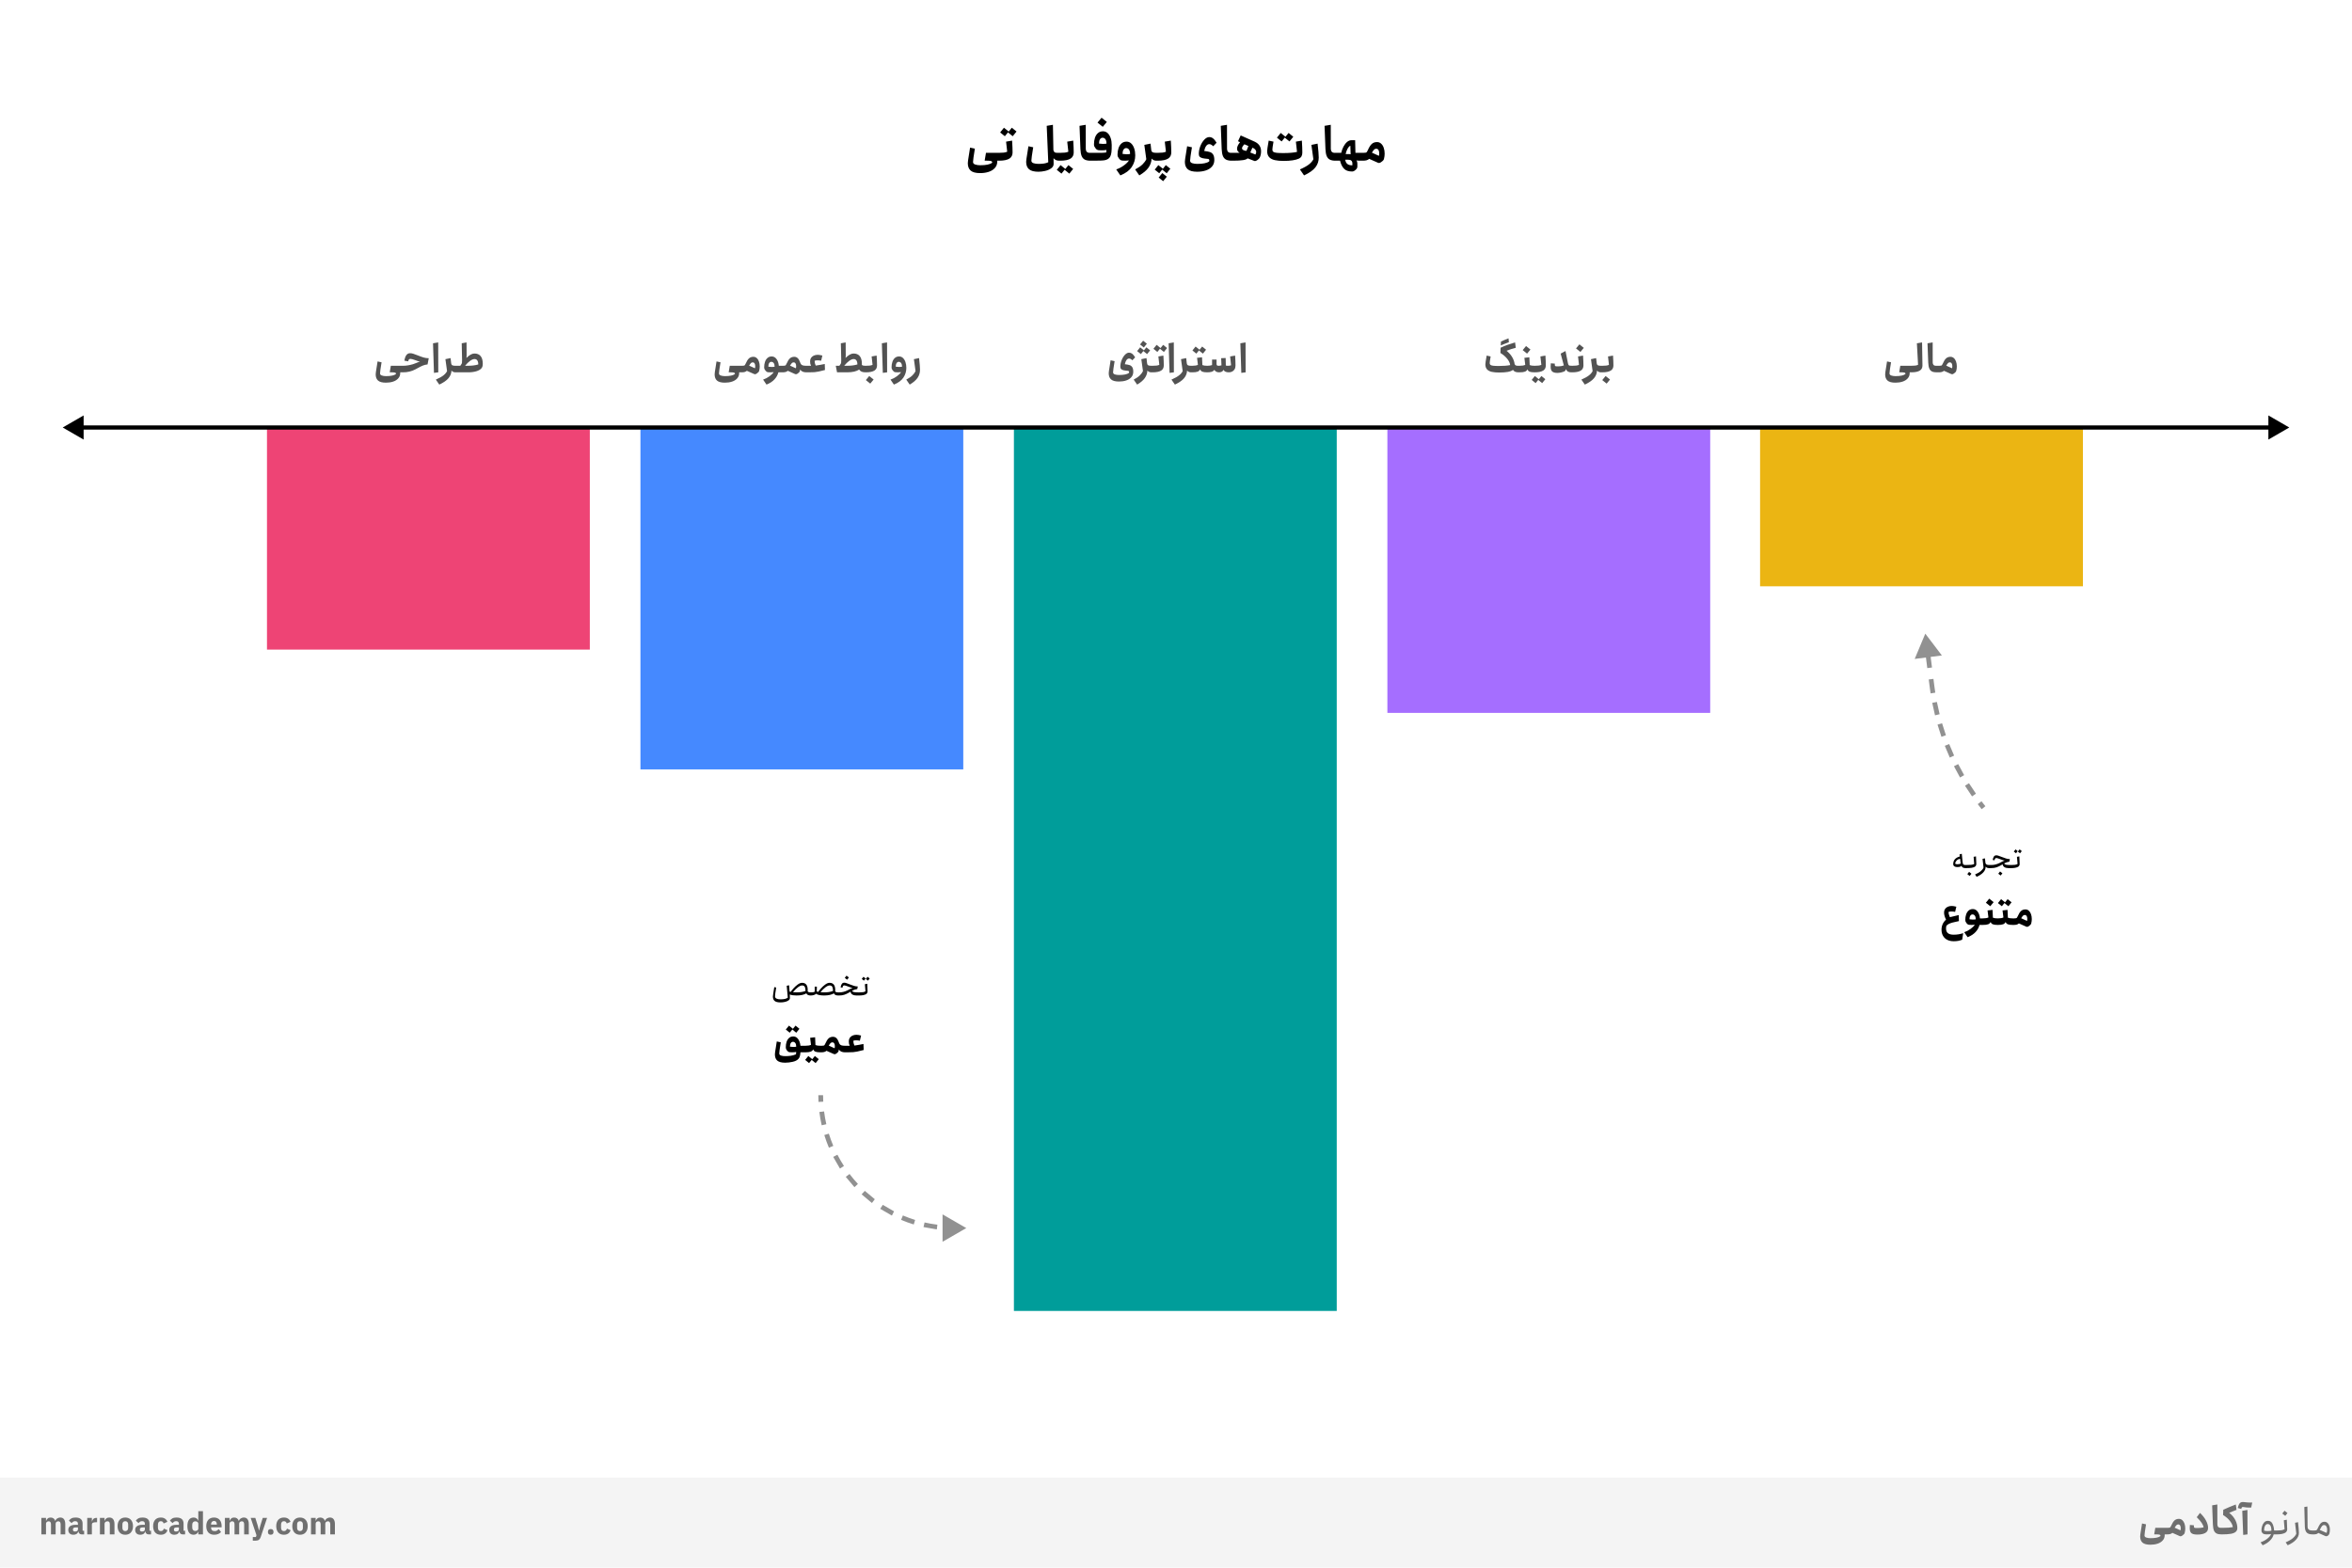<svg xmlns="http://www.w3.org/2000/svg" width="1200" height="800" viewBox="0 0 1200 800" fill="none"><rect width="1200" height="800" fill="white"></rect><path d="M0 754H1200V800H0V754Z" fill="#F4F4F4"></path><path d="M1105.22 779.66C1105.27 779.66 1105.32 779.74 1105.36 779.9C1105.4 780.06 1105.42 780.247 1105.42 780.46V782.2C1105.42 782.413 1105.4 782.6 1105.36 782.76C1105.32 782.92 1105.27 783 1105.22 783H1104.42C1104.43 783.067 1104.44 783.18 1104.44 783.34C1104.44 784.433 1104.11 785.347 1103.44 786.08C1102.79 786.827 1101.91 787.38 1100.8 787.74C1099.71 788.1 1098.49 788.28 1097.16 788.28C1095.29 788.28 1093.95 787.927 1093.14 787.22C1092.33 786.513 1091.92 785.453 1091.92 784.04C1091.92 783.56 1092.07 782.42 1092.38 780.62L1092.88 777.44L1094.92 777.88C1094.4 781 1094.14 782.887 1094.14 783.54C1094.14 784.06 1094.44 784.42 1095.04 784.62C1095.65 784.833 1096.36 784.94 1097.16 784.94C1098.41 784.94 1099.45 784.853 1100.28 784.68C1101.11 784.52 1101.77 784.247 1102.28 783.86C1102.31 783.5 1102.15 783.267 1101.82 783.16C1101.49 783.053 1100.91 783 1100.1 783H1099.08L1099.64 779.66H1105.22ZM1111.69 775.08C1112.36 775.08 1112.93 775.3 1113.41 775.74C1113.9 776.167 1114.28 776.753 1114.53 777.5C1114.8 778.247 1114.93 779.08 1114.93 780C1114.93 780.76 1114.83 781.513 1114.63 782.26C1114.59 782.447 1114.5 782.633 1114.35 782.82C1114.22 782.993 1113.98 783.207 1113.63 783.46C1113.4 783.647 1113.2 783.78 1113.03 783.86C1112.86 783.94 1112.69 783.98 1112.53 783.98C1112.41 783.98 1112.26 783.947 1112.09 783.88L1108.35 782.22C1108.07 782.487 1107.71 782.687 1107.27 782.82C1106.84 782.94 1106.3 783 1105.65 783H1105.23C1105.18 783 1105.14 782.927 1105.11 782.78C1105.07 782.62 1105.05 782.427 1105.05 782.2V780.46C1105.05 780.247 1105.07 780.06 1105.11 779.9C1105.14 779.74 1105.18 779.66 1105.23 779.66H1105.93C1106.37 779.66 1106.69 779.633 1106.89 779.58C1107.1 779.527 1107.26 779.427 1107.37 779.28C1107.48 779.133 1107.61 778.887 1107.77 778.54C1108.3 777.3 1108.86 776.413 1109.45 775.88C1110.04 775.347 1110.78 775.08 1111.69 775.08ZM1112.49 780.94C1112.58 780.66 1112.63 780.3 1112.63 779.86C1112.63 779.287 1112.52 778.82 1112.31 778.46C1112.1 778.1 1111.78 777.92 1111.35 777.92C1110.99 777.92 1110.69 778.04 1110.45 778.28C1110.22 778.507 1109.91 778.94 1109.51 779.58L1112.49 780.94ZM1122.45 772.04C1123.8 773.333 1124.82 774.64 1125.51 775.96C1126.22 777.28 1126.57 778.533 1126.57 779.72C1126.57 780.92 1126.07 781.787 1125.07 782.32C1124.07 782.84 1122.76 783.1 1121.15 783.1C1120.19 783.1 1119.42 783.007 1118.85 782.82C1118.29 782.62 1117.88 782.293 1117.61 781.84C1117.34 781.373 1117.21 780.74 1117.21 779.94C1117.21 779.687 1117.24 779.107 1117.29 778.2L1119.33 778.36V778.88C1119.33 779.16 1119.38 779.36 1119.47 779.48C1119.56 779.6 1119.73 779.68 1119.97 779.72C1120.22 779.747 1120.64 779.76 1121.23 779.76C1121.64 779.76 1122.16 779.733 1122.77 779.68C1123.38 779.613 1123.89 779.527 1124.29 779.42C1124.08 778.007 1122.91 776.28 1120.79 774.24L1122.45 772.04ZM1133.91 779.66C1133.97 779.66 1134.01 779.74 1134.03 779.9C1134.07 780.06 1134.09 780.247 1134.09 780.46V782.2C1134.09 782.427 1134.07 782.62 1134.03 782.78C1134.01 782.927 1133.97 783 1133.91 783H1133.29C1132.32 783 1131.53 782.853 1130.93 782.56C1130.33 782.267 1129.88 781.767 1129.57 781.06C1129.27 780.34 1129.09 779.333 1129.03 778.04L1128.65 768.18L1131.29 767.74L1131.31 778C1131.33 778.507 1131.47 778.913 1131.73 779.22C1132.01 779.513 1132.42 779.66 1132.95 779.66H1133.91ZM1137.84 772.4C1139.09 773.507 1140.01 774.693 1140.6 775.96C1141.2 777.227 1141.5 778.493 1141.5 779.76C1141.5 780.573 1141.23 781.22 1140.68 781.7C1140.15 782.167 1139.33 782.5 1138.24 782.7C1137.15 782.9 1135.71 783 1133.92 783C1133.87 783 1133.83 782.927 1133.8 782.78C1133.76 782.62 1133.74 782.427 1133.74 782.2V780.46C1133.74 780.247 1133.76 780.06 1133.8 779.9C1133.83 779.74 1133.87 779.66 1133.92 779.66C1136.25 779.66 1138.01 779.54 1139.2 779.3C1139.07 778.273 1138.56 777.207 1137.68 776.1C1136.81 774.993 1135.66 774 1134.22 773.12L1134.32 770.44C1136.19 769.56 1138.32 768.66 1140.72 767.74L1141.08 770.48C1140.07 770.84 1138.81 771.347 1137.3 772C1137.46 772.093 1137.64 772.227 1137.84 772.4ZM1144.01 770.98L1146.65 770.54L1146.69 783L1144.49 783.28L1144.01 770.98ZM1147.47 769.32C1146.57 769.32 1145.75 769.247 1144.99 769.1C1144.64 769.047 1144.42 769.02 1144.33 769.02C1144.11 769.02 1143.95 769.087 1143.83 769.22C1143.71 769.34 1143.59 769.6 1143.49 770L1141.73 769.56C1141.91 768.747 1142.12 768.12 1142.35 767.68C1142.57 767.24 1142.84 766.933 1143.15 766.76C1143.47 766.573 1143.86 766.48 1144.33 766.48C1144.58 766.48 1144.94 766.513 1145.41 766.58C1146.37 766.7 1147.19 766.76 1147.89 766.76H1149.09L1148.57 769.32H1147.47Z" fill="#6F6F6F"></path><path d="M1161.8 781.02C1161.84 781.02 1161.87 781.073 1161.9 781.18C1161.93 781.287 1161.94 781.413 1161.94 781.56V782.48C1161.94 782.627 1161.93 782.753 1161.9 782.86C1161.87 782.953 1161.84 783 1161.8 783H1160.04C1159.72 784.227 1159.06 785.313 1158.06 786.26C1157.06 787.22 1155.84 787.987 1154.4 788.56L1153.36 787.06C1154.68 786.58 1155.82 785.96 1156.78 785.2C1157.74 784.453 1158.39 783.66 1158.72 782.82C1158.08 782.94 1157.36 783 1156.56 783C1155.97 783 1155.49 782.947 1155.12 782.84C1154.75 782.733 1154.45 782.527 1154.22 782.22C1154.06 782.007 1153.95 781.82 1153.88 781.66C1153.83 781.5 1153.8 781.267 1153.8 780.96C1153.8 780.24 1153.91 779.507 1154.14 778.76C1154.37 778.013 1154.73 777.38 1155.22 776.86C1155.71 776.34 1156.35 776.08 1157.12 776.08C1158.17 776.08 1158.94 776.573 1159.42 777.56C1159.91 778.533 1160.19 779.687 1160.26 781.02H1161.8ZM1155.14 781.06C1155.57 781.233 1156.11 781.32 1156.78 781.32C1157.7 781.32 1158.4 781.253 1158.88 781.12C1158.88 779.973 1158.71 779.12 1158.38 778.56C1158.06 778 1157.59 777.72 1156.96 777.72C1156.41 777.72 1155.97 778.033 1155.64 778.66C1155.31 779.273 1155.14 780.073 1155.14 781.06ZM1166.74 775.52C1166.87 777.787 1166.94 779.413 1166.94 780.4C1166.94 780.76 1166.85 781.1 1166.68 781.42C1166.51 781.727 1166.25 781.987 1165.9 782.2C1165.39 782.467 1164.79 782.667 1164.08 782.8C1163.37 782.933 1162.61 783 1161.8 783C1161.76 783 1161.73 782.953 1161.7 782.86C1161.67 782.753 1161.66 782.627 1161.66 782.48V781.56C1161.66 781.413 1161.67 781.287 1161.7 781.18C1161.73 781.073 1161.76 781.02 1161.8 781.02C1162.61 781.02 1163.33 780.98 1163.96 780.9C1164.6 780.807 1165.15 780.627 1165.6 780.36L1165.22 775.8L1166.74 775.52ZM1165.58 770.94L1167.08 772.12L1165.94 773.54L1164.44 772.36L1165.58 770.94ZM1166.16 787.06C1167.77 786.367 1169.01 785.64 1169.88 784.88C1170.76 784.12 1171.33 783.373 1171.58 782.64L1170.94 777.08L1172.48 776.78C1172.61 778.087 1172.72 779.207 1172.8 780.14C1172.88 781.06 1172.92 781.767 1172.92 782.26C1172.92 783.447 1172.44 784.58 1171.48 785.66C1170.52 786.753 1169.09 787.72 1167.18 788.56L1166.16 787.06ZM1180.2 781.02C1180.24 781.02 1180.27 781.073 1180.3 781.18C1180.32 781.287 1180.34 781.413 1180.34 781.56V782.48C1180.34 782.627 1180.32 782.753 1180.3 782.86C1180.27 782.953 1180.24 783 1180.2 783H1179.8C1178.49 783 1177.53 782.7 1176.92 782.1C1176.32 781.5 1175.99 780.493 1175.94 779.08L1175.68 769.04L1177.24 768.78L1177.34 779.06C1177.34 779.74 1177.54 780.24 1177.96 780.56C1178.37 780.867 1178.92 781.02 1179.62 781.02H1180.2ZM1185.96 776.56C1186.8 776.56 1187.46 776.94 1187.96 777.7C1188.46 778.46 1188.72 779.44 1188.72 780.64C1188.72 781.4 1188.62 782.1 1188.42 782.74C1188.32 783.047 1188.08 783.353 1187.7 783.66C1187.4 783.86 1187.14 783.96 1186.9 783.96C1186.72 783.96 1186.54 783.92 1186.36 783.84L1182.8 782.26C1182.34 782.753 1181.63 783 1180.66 783H1180.2C1180.16 783 1180.12 782.953 1180.1 782.86C1180.07 782.753 1180.06 782.627 1180.06 782.48V781.56C1180.06 781.413 1180.07 781.287 1180.1 781.18C1180.12 781.073 1180.16 781.02 1180.2 781.02H1180.9C1181.24 781.02 1181.5 780.993 1181.68 780.94C1181.85 780.887 1182 780.787 1182.12 780.64C1182.24 780.48 1182.38 780.227 1182.54 779.88C1182.92 779.013 1183.28 778.347 1183.6 777.88C1183.93 777.4 1184.28 777.06 1184.64 776.86C1185.01 776.66 1185.45 776.56 1185.96 776.56ZM1187 782.24C1187.1 782.053 1187.18 781.813 1187.24 781.52C1187.29 781.227 1187.32 780.927 1187.32 780.62C1187.32 779.913 1187.18 779.34 1186.9 778.9C1186.63 778.46 1186.26 778.24 1185.8 778.24C1185.5 778.24 1185.25 778.313 1185.04 778.46C1184.82 778.607 1184.6 778.853 1184.38 779.2C1184.15 779.533 1183.87 780.04 1183.54 780.72L1187 782.24Z" fill="#6F6F6F"></path><path d="M21.104 783V774.6H23.472V776.024H23.568C23.717 775.576 23.973 775.197 24.336 774.888C24.699 774.568 25.195 774.408 25.824 774.408C26.4 774.408 26.891 774.552 27.296 774.84C27.701 775.128 27.995 775.549 28.176 776.104H28.224C28.299 775.869 28.411 775.651 28.56 775.448C28.72 775.235 28.912 775.053 29.136 774.904C29.36 774.755 29.611 774.637 29.888 774.552C30.165 774.456 30.464 774.408 30.784 774.408C31.595 774.408 32.213 774.696 32.64 775.272C33.077 775.848 33.296 776.669 33.296 777.736V783H30.928V777.928C30.928 776.861 30.544 776.328 29.776 776.328C29.424 776.328 29.104 776.429 28.816 776.632C28.528 776.835 28.384 777.144 28.384 777.56V783H26.016V777.928C26.016 776.861 25.632 776.328 24.864 776.328C24.693 776.328 24.523 776.355 24.352 776.408C24.192 776.451 24.043 776.525 23.904 776.632C23.776 776.739 23.669 776.872 23.584 777.032C23.509 777.181 23.472 777.357 23.472 777.56V783H21.104ZM41.609 783C41.182 783 40.825 782.867 40.537 782.6C40.26 782.333 40.084 781.976 40.009 781.528H39.913C39.785 782.072 39.502 782.488 39.065 782.776C38.627 783.053 38.089 783.192 37.449 783.192C36.606 783.192 35.961 782.968 35.513 782.52C35.065 782.072 34.841 781.48 34.841 780.744C34.841 779.859 35.161 779.203 35.801 778.776C36.452 778.339 37.331 778.12 38.441 778.12H39.769V777.592C39.769 777.187 39.662 776.867 39.449 776.632C39.236 776.387 38.878 776.264 38.377 776.264C37.907 776.264 37.534 776.365 37.257 776.568C36.98 776.771 36.75 777 36.569 777.256L35.161 776.008C35.502 775.507 35.929 775.117 36.441 774.84C36.964 774.552 37.667 774.408 38.553 774.408C39.748 774.408 40.644 774.669 41.241 775.192C41.838 775.715 42.137 776.477 42.137 777.48V781.16H42.921V783H41.609ZM38.329 781.544C38.724 781.544 39.059 781.459 39.337 781.288C39.625 781.117 39.769 780.84 39.769 780.456V779.464H38.617C37.689 779.464 37.225 779.779 37.225 780.408V780.648C37.225 780.957 37.321 781.187 37.513 781.336C37.705 781.475 37.977 781.544 38.329 781.544ZM44.51 783V774.6H46.878V776.424H46.958C47.001 776.189 47.076 775.965 47.182 775.752C47.289 775.528 47.428 775.331 47.598 775.16C47.78 774.989 47.993 774.856 48.238 774.76C48.484 774.653 48.772 774.6 49.102 774.6H49.518V776.808H48.926C48.233 776.808 47.716 776.899 47.374 777.08C47.044 777.261 46.878 777.597 46.878 778.088V783H44.51ZM50.979 783V774.6H53.347V776.024H53.443C53.592 775.587 53.854 775.208 54.227 774.888C54.6 774.568 55.118 774.408 55.779 774.408C56.643 774.408 57.294 774.696 57.731 775.272C58.179 775.848 58.403 776.669 58.403 777.736V783H56.035V777.928C56.035 777.384 55.95 776.984 55.779 776.728C55.608 776.461 55.304 776.328 54.867 776.328C54.675 776.328 54.488 776.355 54.307 776.408C54.126 776.451 53.96 776.525 53.811 776.632C53.672 776.739 53.56 776.872 53.475 777.032C53.39 777.181 53.347 777.357 53.347 777.56V783H50.979ZM63.918 783.192C63.3 783.192 62.745 783.091 62.254 782.888C61.774 782.685 61.364 782.392 61.022 782.008C60.692 781.624 60.436 781.16 60.254 780.616C60.073 780.072 59.982 779.464 59.982 778.792C59.982 778.12 60.073 777.512 60.254 776.968C60.436 776.424 60.692 775.965 61.022 775.592C61.364 775.208 61.774 774.915 62.254 774.712C62.745 774.509 63.3 774.408 63.918 774.408C64.537 774.408 65.086 774.509 65.566 774.712C66.057 774.915 66.468 775.208 66.798 775.592C67.14 775.965 67.401 776.424 67.582 776.968C67.764 777.512 67.854 778.12 67.854 778.792C67.854 779.464 67.764 780.072 67.582 780.616C67.401 781.16 67.14 781.624 66.798 782.008C66.468 782.392 66.057 782.685 65.566 782.888C65.086 783.091 64.537 783.192 63.918 783.192ZM63.918 781.32C64.388 781.32 64.75 781.176 65.006 780.888C65.262 780.6 65.39 780.189 65.39 779.656V777.944C65.39 777.411 65.262 777 65.006 776.712C64.75 776.424 64.388 776.28 63.918 776.28C63.449 776.28 63.086 776.424 62.83 776.712C62.574 777 62.446 777.411 62.446 777.944V779.656C62.446 780.189 62.574 780.6 62.83 780.888C63.086 781.176 63.449 781.32 63.918 781.32ZM75.749 783C75.323 783 74.966 782.867 74.677 782.6C74.4 782.333 74.224 781.976 74.15 781.528H74.053C73.925 782.072 73.643 782.488 73.206 782.776C72.768 783.053 72.23 783.192 71.59 783.192C70.747 783.192 70.102 782.968 69.653 782.52C69.206 782.072 68.981 781.48 68.981 780.744C68.981 779.859 69.302 779.203 69.942 778.776C70.592 778.339 71.472 778.12 72.582 778.12H73.909V777.592C73.909 777.187 73.803 776.867 73.59 776.632C73.376 776.387 73.019 776.264 72.517 776.264C72.048 776.264 71.675 776.365 71.397 776.568C71.12 776.771 70.891 777 70.71 777.256L69.302 776.008C69.643 775.507 70.07 775.117 70.582 774.84C71.104 774.552 71.808 774.408 72.694 774.408C73.888 774.408 74.784 774.669 75.382 775.192C75.979 775.715 76.278 776.477 76.278 777.48V781.16H77.061V783H75.749ZM72.469 781.544C72.864 781.544 73.2 781.459 73.478 781.288C73.766 781.117 73.909 780.84 73.909 780.456V779.464H72.757C71.829 779.464 71.365 779.779 71.365 780.408V780.648C71.365 780.957 71.462 781.187 71.653 781.336C71.846 781.475 72.118 781.544 72.469 781.544ZM82.043 783.192C81.413 783.192 80.853 783.091 80.363 782.888C79.872 782.675 79.462 782.381 79.131 782.008C78.8 781.624 78.549 781.16 78.379 780.616C78.208 780.072 78.123 779.464 78.123 778.792C78.123 778.12 78.208 777.517 78.379 776.984C78.549 776.44 78.8 775.976 79.131 775.592C79.462 775.208 79.872 774.915 80.363 774.712C80.853 774.509 81.413 774.408 82.043 774.408C82.896 774.408 83.606 774.6 84.171 774.984C84.747 775.368 85.157 775.907 85.403 776.6L83.483 777.432C83.408 777.112 83.254 776.84 83.019 776.616C82.784 776.392 82.459 776.28 82.043 776.28C81.563 776.28 81.2 776.44 80.955 776.76C80.71 777.069 80.587 777.491 80.587 778.024V779.592C80.587 780.125 80.71 780.547 80.955 780.856C81.2 781.165 81.563 781.32 82.043 781.32C82.469 781.32 82.805 781.208 83.051 780.984C83.307 780.749 83.493 780.445 83.611 780.072L85.451 780.872C85.174 781.672 84.742 782.259 84.155 782.632C83.579 783.005 82.875 783.192 82.043 783.192ZM93.124 783C92.698 783 92.341 782.867 92.052 782.6C91.775 782.333 91.599 781.976 91.525 781.528H91.428C91.3 782.072 91.018 782.488 90.581 782.776C90.143 783.053 89.605 783.192 88.965 783.192C88.122 783.192 87.477 782.968 87.028 782.52C86.581 782.072 86.356 781.48 86.356 780.744C86.356 779.859 86.677 779.203 87.317 778.776C87.967 778.339 88.847 778.12 89.957 778.12H91.284V777.592C91.284 777.187 91.178 776.867 90.965 776.632C90.751 776.387 90.394 776.264 89.892 776.264C89.423 776.264 89.05 776.365 88.772 776.568C88.495 776.771 88.266 777 88.085 777.256L86.677 776.008C87.018 775.507 87.445 775.117 87.957 774.84C88.479 774.552 89.183 774.408 90.069 774.408C91.263 774.408 92.159 774.669 92.757 775.192C93.354 775.715 93.653 776.477 93.653 777.48V781.16H94.436V783H93.124ZM89.844 781.544C90.239 781.544 90.575 781.459 90.853 781.288C91.141 781.117 91.284 780.84 91.284 780.456V779.464H90.132C89.204 779.464 88.74 779.779 88.74 780.408V780.648C88.74 780.957 88.837 781.187 89.028 781.336C89.221 781.475 89.493 781.544 89.844 781.544ZM101.178 781.592H101.098C101.034 781.816 100.933 782.029 100.794 782.232C100.655 782.424 100.485 782.595 100.282 782.744C100.09 782.883 99.866 782.989 99.61 783.064C99.365 783.149 99.109 783.192 98.842 783.192C97.775 783.192 96.97 782.819 96.426 782.072C95.882 781.315 95.61 780.221 95.61 778.792C95.61 777.363 95.882 776.275 96.426 775.528C96.97 774.781 97.775 774.408 98.842 774.408C99.386 774.408 99.866 774.557 100.282 774.856C100.709 775.155 100.981 775.539 101.098 776.008H101.178V771.16H103.546V783H101.178V781.592ZM99.626 781.272C100.074 781.272 100.442 781.165 100.73 780.952C101.029 780.728 101.178 780.424 101.178 780.04V777.56C101.178 777.176 101.029 776.877 100.73 776.664C100.442 776.44 100.074 776.328 99.626 776.328C99.178 776.328 98.805 776.488 98.506 776.808C98.218 777.117 98.074 777.539 98.074 778.072V779.528C98.074 780.061 98.218 780.488 98.506 780.808C98.805 781.117 99.178 781.272 99.626 781.272ZM109.264 783.192C108.624 783.192 108.054 783.091 107.552 782.888C107.051 782.675 106.624 782.381 106.272 782.008C105.931 781.624 105.67 781.16 105.488 780.616C105.318 780.072 105.232 779.464 105.232 778.792C105.232 778.131 105.318 777.533 105.488 777C105.659 776.456 105.91 775.992 106.24 775.608C106.582 775.224 106.998 774.931 107.488 774.728C107.979 774.515 108.539 774.408 109.168 774.408C109.862 774.408 110.454 774.525 110.944 774.76C111.446 774.995 111.851 775.309 112.16 775.704C112.48 776.099 112.71 776.557 112.848 777.08C112.998 777.592 113.072 778.131 113.072 778.696V779.4H107.68V779.528C107.68 780.083 107.83 780.525 108.128 780.856C108.427 781.176 108.896 781.336 109.536 781.336C110.027 781.336 110.427 781.24 110.736 781.048C111.046 780.845 111.334 780.605 111.6 780.328L112.784 781.8C112.411 782.237 111.92 782.579 111.312 782.824C110.715 783.069 110.032 783.192 109.264 783.192ZM109.216 776.152C108.736 776.152 108.358 776.312 108.08 776.632C107.814 776.941 107.68 777.357 107.68 777.88V778.008H110.624V777.864C110.624 777.352 110.507 776.941 110.272 776.632C110.048 776.312 109.696 776.152 109.216 776.152ZM114.745 783V774.6H117.113V776.024H117.209C117.358 775.576 117.614 775.197 117.977 774.888C118.339 774.568 118.835 774.408 119.465 774.408C120.041 774.408 120.531 774.552 120.937 774.84C121.342 775.128 121.635 775.549 121.817 776.104H121.865C121.939 775.869 122.051 775.651 122.201 775.448C122.361 775.235 122.553 775.053 122.777 774.904C123.001 774.755 123.251 774.637 123.529 774.552C123.806 774.456 124.105 774.408 124.425 774.408C125.235 774.408 125.854 774.696 126.281 775.272C126.718 775.848 126.937 776.669 126.937 777.736V783H124.569V777.928C124.569 776.861 124.185 776.328 123.417 776.328C123.065 776.328 122.745 776.429 122.457 776.632C122.169 776.835 122.025 777.144 122.025 777.56V783H119.657V777.928C119.657 776.861 119.273 776.328 118.505 776.328C118.334 776.328 118.163 776.355 117.993 776.408C117.833 776.451 117.683 776.525 117.545 776.632C117.417 776.739 117.31 776.872 117.225 777.032C117.15 777.181 117.113 777.357 117.113 777.56V783H114.745ZM134.053 774.6H136.26L133.029 784.296C132.815 784.947 132.511 785.427 132.117 785.736C131.733 786.045 131.178 786.2 130.453 786.2H128.981V784.36H130.565L130.853 783.432L127.909 774.6H130.261L131.493 778.52L132.101 780.952H132.197L132.821 778.52L134.053 774.6ZM138.121 783.176C137.641 783.176 137.283 783.059 137.049 782.824C136.825 782.579 136.713 782.269 136.713 781.896V781.576C136.713 781.203 136.825 780.899 137.049 780.664C137.283 780.419 137.641 780.296 138.121 780.296C138.601 780.296 138.953 780.419 139.177 780.664C139.411 780.899 139.529 781.203 139.529 781.576V781.896C139.529 782.269 139.411 782.579 139.177 782.824C138.953 783.059 138.601 783.176 138.121 783.176ZM144.855 783.192C144.226 783.192 143.666 783.091 143.175 782.888C142.685 782.675 142.274 782.381 141.943 782.008C141.613 781.624 141.362 781.16 141.191 780.616C141.021 780.072 140.935 779.464 140.935 778.792C140.935 778.12 141.021 777.517 141.191 776.984C141.362 776.44 141.613 775.976 141.943 775.592C142.274 775.208 142.685 774.915 143.175 774.712C143.666 774.509 144.226 774.408 144.855 774.408C145.709 774.408 146.418 774.6 146.983 774.984C147.559 775.368 147.97 775.907 148.215 776.6L146.295 777.432C146.221 777.112 146.066 776.84 145.831 776.616C145.597 776.392 145.271 776.28 144.855 776.28C144.375 776.28 144.013 776.44 143.767 776.76C143.522 777.069 143.399 777.491 143.399 778.024V779.592C143.399 780.125 143.522 780.547 143.767 780.856C144.013 781.165 144.375 781.32 144.855 781.32C145.282 781.32 145.618 781.208 145.863 780.984C146.119 780.749 146.306 780.445 146.423 780.072L148.263 780.872C147.986 781.672 147.554 782.259 146.967 782.632C146.391 783.005 145.687 783.192 144.855 783.192ZM153.059 783.192C152.44 783.192 151.886 783.091 151.395 782.888C150.915 782.685 150.504 782.392 150.163 782.008C149.832 781.624 149.576 781.16 149.395 780.616C149.214 780.072 149.123 779.464 149.123 778.792C149.123 778.12 149.214 777.512 149.395 776.968C149.576 776.424 149.832 775.965 150.163 775.592C150.504 775.208 150.915 774.915 151.395 774.712C151.886 774.509 152.44 774.408 153.059 774.408C153.678 774.408 154.227 774.509 154.707 774.712C155.198 774.915 155.608 775.208 155.939 775.592C156.28 775.965 156.542 776.424 156.723 776.968C156.904 777.512 156.995 778.12 156.995 778.792C156.995 779.464 156.904 780.072 156.723 780.616C156.542 781.16 156.28 781.624 155.939 782.008C155.608 782.392 155.198 782.685 154.707 782.888C154.227 783.091 153.678 783.192 153.059 783.192ZM153.059 781.32C153.528 781.32 153.891 781.176 154.147 780.888C154.403 780.6 154.531 780.189 154.531 779.656V777.944C154.531 777.411 154.403 777 154.147 776.712C153.891 776.424 153.528 776.28 153.059 776.28C152.59 776.28 152.227 776.424 151.971 776.712C151.715 777 151.587 777.411 151.587 777.944V779.656C151.587 780.189 151.715 780.6 151.971 780.888C152.227 781.176 152.59 781.32 153.059 781.32ZM158.682 783V774.6H161.05V776.024H161.146C161.295 775.576 161.551 775.197 161.914 774.888C162.277 774.568 162.773 774.408 163.402 774.408C163.978 774.408 164.469 774.552 164.874 774.84C165.279 775.128 165.573 775.549 165.754 776.104H165.802C165.877 775.869 165.989 775.651 166.138 775.448C166.298 775.235 166.49 775.053 166.714 774.904C166.938 774.755 167.189 774.637 167.466 774.552C167.743 774.456 168.042 774.408 168.362 774.408C169.173 774.408 169.791 774.696 170.218 775.272C170.655 775.848 170.874 776.669 170.874 777.736V783H168.506V777.928C168.506 776.861 168.122 776.328 167.354 776.328C167.002 776.328 166.682 776.429 166.394 776.632C166.106 776.835 165.962 777.144 165.962 777.56V783H163.594V777.928C163.594 776.861 163.21 776.328 162.442 776.328C162.271 776.328 162.101 776.355 161.93 776.408C161.77 776.451 161.621 776.525 161.482 776.632C161.354 776.739 161.247 776.872 161.162 777.032C161.087 777.181 161.05 777.357 161.05 777.56V783H158.682Z" fill="#6F6F6F"></path><path d="M509.744 77.992C509.808 77.992 509.864 78.088 509.912 78.28C509.96 78.472 509.984 78.696 509.984 78.952V81.04C509.984 81.296 509.96 81.52 509.912 81.712C509.864 81.904 509.808 82 509.744 82H508.784C508.8 82.08 508.808 82.216 508.808 82.408C508.808 83.72 508.408 84.816 507.608 85.696C506.824 86.592 505.768 87.256 504.44 87.688C503.128 88.12 501.672 88.336 500.072 88.336C497.832 88.336 496.224 87.912 495.248 87.064C494.272 86.216 493.784 84.944 493.784 83.248C493.784 82.672 493.968 81.304 494.336 79.144L494.936 75.328L497.384 75.856C496.76 79.6 496.448 81.864 496.448 82.648C496.448 83.272 496.808 83.704 497.528 83.944C498.264 84.2 499.112 84.328 500.072 84.328C501.576 84.328 502.824 84.224 503.816 84.016C504.808 83.824 505.608 83.496 506.216 83.032C506.248 82.6 506.064 82.32 505.664 82.192C505.264 82.064 504.576 82 503.6 82H502.376L503.048 77.992H509.744ZM516.378 71.752C516.538 74.216 516.618 76.232 516.618 77.8C516.618 78.408 516.498 78.984 516.258 79.528C516.018 80.056 515.642 80.496 515.13 80.848C513.994 81.616 512.202 82 509.754 82C509.69 82 509.642 81.912 509.61 81.736C509.562 81.544 509.538 81.312 509.538 81.04V78.952C509.538 78.696 509.562 78.472 509.61 78.28C509.642 78.088 509.69 77.992 509.754 77.992C510.714 77.992 511.522 77.952 512.178 77.872C512.834 77.792 513.402 77.64 513.882 77.416L513.306 72.28L516.378 71.752ZM512.226 65.176L514.626 67.12L512.682 69.52L510.282 67.576L512.226 65.176ZM516.234 65.176L518.634 67.12L516.69 69.52L514.29 67.576L516.234 65.176ZM540.949 77.992C540.997 77.992 541.045 78.096 541.093 78.304C541.141 78.496 541.165 78.712 541.165 78.952V81.04C541.165 81.296 541.141 81.52 541.093 81.712C541.045 81.904 540.997 82 540.949 82H540.325C539.141 82 538.205 81.576 537.517 80.728L537.565 83.584C537.581 84.528 537.157 85.304 536.293 85.912C535.445 86.52 534.413 86.96 533.197 87.232C531.981 87.504 530.861 87.64 529.837 87.64C527.597 87.64 525.989 87.216 525.013 86.368C524.037 85.52 523.549 84.256 523.549 82.576C523.549 81.984 523.733 80.624 524.101 78.496L524.701 74.632L527.149 75.16C526.525 78.904 526.213 81.176 526.213 81.976C526.213 82.6 526.573 83.032 527.293 83.272C528.013 83.512 528.861 83.632 529.837 83.632C530.925 83.632 531.877 83.568 532.693 83.44C533.509 83.312 534.221 83.096 534.829 82.792L534.037 64.216L537.205 63.688L537.445 76.528C537.541 76.992 537.693 77.328 537.901 77.536C538.125 77.744 538.365 77.872 538.621 77.92C538.893 77.968 539.237 77.992 539.653 77.992H540.949ZM547.573 71.752C547.733 74.216 547.813 76.232 547.813 77.8C547.813 78.408 547.693 78.984 547.453 79.528C547.213 80.056 546.837 80.496 546.325 80.848C545.189 81.616 543.397 82 540.949 82C540.885 82 540.837 81.912 540.805 81.736C540.757 81.544 540.733 81.312 540.733 81.04V78.952C540.733 78.696 540.757 78.472 540.805 78.28C540.837 78.088 540.885 77.992 540.949 77.992C541.909 77.992 542.717 77.952 543.373 77.872C544.029 77.792 544.597 77.64 545.077 77.416L544.501 72.28L547.573 71.752ZM541.117 84.256L543.517 86.2L541.573 88.6L539.173 86.656L541.117 84.256ZM545.125 84.256L547.525 86.2L545.581 88.6L543.181 86.656L545.125 84.256ZM557.09 77.992C557.154 77.992 557.202 78.088 557.234 78.28C557.282 78.472 557.306 78.696 557.306 78.952V81.04C557.306 81.312 557.282 81.544 557.234 81.736C557.202 81.912 557.154 82 557.09 82H556.346C555.178 82 554.234 81.824 553.514 81.472C552.794 81.12 552.25 80.52 551.882 79.672C551.514 78.808 551.298 77.6 551.234 76.048L550.778 64.216L553.946 63.688L553.97 76C553.986 76.608 554.154 77.096 554.474 77.464C554.81 77.816 555.298 77.992 555.938 77.992H557.09ZM567.202 73.984C567.218 75.52 567.17 76.752 567.058 77.68C566.946 78.608 566.738 79.352 566.434 79.912C566.146 80.472 565.722 80.904 565.162 81.208C564.714 81.464 564.21 81.648 563.65 81.76C563.09 81.856 562.346 81.92 561.418 81.952C560.506 81.984 559.066 82 557.098 82C557.034 82 556.986 81.912 556.954 81.736C556.906 81.544 556.882 81.312 556.882 81.04V78.952C556.882 78.696 556.906 78.472 556.954 78.28C556.986 78.088 557.034 77.992 557.098 77.992C559.706 77.992 561.49 77.984 562.45 77.968C563.41 77.936 564.066 77.872 564.418 77.776L564.514 76.528C563.794 76.656 562.97 76.72 562.042 76.72C561.354 76.72 560.834 76.696 560.482 76.648C560.13 76.584 559.826 76.472 559.57 76.312C559.33 76.136 559.082 75.864 558.826 75.496C558.554 75.128 558.37 74.824 558.274 74.584C558.194 74.328 558.154 73.992 558.154 73.576C558.154 72.408 558.314 71.328 558.634 70.336C558.97 69.328 559.482 68.52 560.17 67.912C560.858 67.304 561.714 67 562.738 67C563.666 67 564.466 67.312 565.138 67.936C565.81 68.56 566.322 69.408 566.674 70.48C567.026 71.536 567.202 72.704 567.202 73.984ZM560.722 73.264C561.474 73.376 562.114 73.432 562.642 73.432C563.426 73.432 564.058 73.384 564.538 73.288C564.538 72.296 564.354 71.552 563.986 71.056C563.618 70.544 563.13 70.288 562.522 70.288C561.994 70.288 561.562 70.544 561.226 71.056C560.89 71.568 560.722 72.304 560.722 73.264ZM562.018 60.064L564.706 62.224L562.642 64.72L559.954 62.56L562.018 60.064ZM574.768 72.28C575.696 72.28 576.488 72.592 577.144 73.216C577.816 73.84 578.328 74.688 578.68 75.76C579.032 76.816 579.208 77.984 579.208 79.264C579.208 81.44 578.616 83.416 577.432 85.192C576.248 86.984 574.304 88.424 571.6 89.512L569.512 86.464C570.968 85.952 572.264 85.272 573.4 84.424C574.552 83.592 575.416 82.744 575.992 81.88C575.352 81.96 574.712 82 574.072 82C573.368 82 572.84 81.976 572.488 81.928C572.136 81.864 571.84 81.752 571.6 81.592C571.36 81.416 571.104 81.144 570.832 80.776C570.56 80.392 570.376 80.08 570.28 79.84C570.2 79.6 570.16 79.272 570.16 78.856C570.16 77.688 570.328 76.608 570.664 75.616C571 74.608 571.512 73.8 572.2 73.192C572.888 72.584 573.744 72.28 574.768 72.28ZM572.728 78.544C573.48 78.656 574.128 78.712 574.672 78.712C575.456 78.712 576.088 78.664 576.568 78.568C576.568 77.576 576.384 76.832 576.016 76.336C575.648 75.824 575.16 75.568 574.552 75.568C574.008 75.568 573.568 75.832 573.232 76.36C572.896 76.872 572.728 77.6 572.728 78.544ZM590.728 77.992C590.792 77.992 590.848 78.088 590.896 78.28C590.944 78.472 590.968 78.696 590.968 78.952V81.04C590.968 81.296 590.944 81.52 590.896 81.712C590.848 81.904 590.792 82 590.728 82H589.96C588.984 82 588.184 81.64 587.56 80.92C587.48 82.616 586.944 84.16 585.952 85.552C584.96 86.944 583.4 88.264 581.272 89.512L579.16 86.464C580.792 85.6 582.04 84.744 582.904 83.896C583.768 83.048 584.416 82.168 584.848 81.256L583.84 73.936L587.008 73.288L587.368 76.48C587.432 77.056 587.656 77.456 588.04 77.68C588.44 77.888 589.064 77.992 589.912 77.992H590.728ZM597.354 71.752C597.514 74.216 597.594 76.232 597.594 77.8C597.594 78.408 597.474 78.984 597.234 79.528C596.994 80.056 596.618 80.496 596.106 80.848C594.97 81.616 593.178 82 590.73 82C590.666 82 590.618 81.912 590.586 81.736C590.538 81.544 590.514 81.312 590.514 81.04V78.952C590.514 78.696 590.538 78.472 590.586 78.28C590.618 78.088 590.666 77.992 590.73 77.992C591.69 77.992 592.498 77.952 593.154 77.872C593.81 77.792 594.378 77.64 594.858 77.416L594.282 72.28L597.354 71.752ZM590.994 84.256L593.298 86.104L591.45 88.408L589.146 86.56L590.994 84.256ZM594.81 84.256L597.114 86.104L595.266 88.408L592.962 86.56L594.81 84.256ZM593.01 88.312L595.314 90.16L593.442 92.464L591.162 90.616L593.01 88.312ZM610.814 87.64C608.574 87.64 606.966 87.216 605.99 86.368C605.014 85.52 604.526 84.256 604.526 82.576C604.526 81.984 604.71 80.624 605.078 78.496L605.678 74.632L608.126 75.16C607.502 78.904 607.19 81.176 607.19 81.976C607.19 82.6 607.55 83.032 608.27 83.272C608.99 83.512 609.838 83.632 610.814 83.632C612.302 83.632 613.542 83.528 614.534 83.32C615.542 83.128 616.342 82.808 616.934 82.36C616.982 82.168 617.006 82.008 617.006 81.88C617.006 81.656 616.942 81.472 616.814 81.328C616.702 81.184 616.542 81.104 616.334 81.088C615.15 80.992 614.238 80.872 613.598 80.728C612.974 80.584 612.486 80.352 612.134 80.032C611.798 79.696 611.63 79.208 611.63 78.568C611.63 77.272 611.886 75.952 612.398 74.608C612.926 73.264 613.606 72.152 614.438 71.272C615.27 70.392 616.118 69.952 616.982 69.952C617.67 69.952 618.302 70.168 618.878 70.6C619.454 71.032 620.062 71.776 620.702 72.832L618.998 74.632C618.278 73.912 617.614 73.552 617.006 73.552C616.366 73.552 615.822 73.872 615.374 74.512C614.926 75.136 614.598 75.976 614.39 77.032C615.67 77.176 616.638 77.36 617.294 77.584C617.966 77.792 618.51 78.208 618.926 78.832C619.342 79.456 619.55 80.4 619.55 81.664C619.55 82.992 619.15 84.104 618.35 85C617.566 85.896 616.51 86.56 615.182 86.992C613.87 87.424 612.414 87.64 610.814 87.64ZM629.16 77.992C629.224 77.992 629.272 78.088 629.304 78.28C629.352 78.472 629.376 78.696 629.376 78.952V81.04C629.376 81.312 629.352 81.544 629.304 81.736C629.272 81.912 629.224 82 629.16 82H628.416C627.248 82 626.304 81.824 625.584 81.472C624.864 81.12 624.32 80.52 623.952 79.672C623.584 78.808 623.368 77.6 623.304 76.048L622.848 64.216L626.016 63.688L626.04 76C626.056 76.608 626.224 77.096 626.544 77.464C626.88 77.816 627.368 77.992 628.008 77.992H629.16ZM640.16 72.304C641.232 72.8 642.04 73.456 642.584 74.272C643.128 75.088 643.4 76.048 643.4 77.152C643.4 78.432 643.168 79.536 642.704 80.464C642.592 80.672 642.44 80.872 642.248 81.064C642.072 81.256 641.824 81.464 641.504 81.688C641.216 81.864 640.984 81.992 640.808 82.072C640.632 82.152 640.464 82.192 640.304 82.192C640.192 82.192 640.072 82.168 639.944 82.12L636.536 80.8C636.184 81.216 635.408 81.52 634.208 81.712C633.008 81.904 631.328 82 629.168 82C629.104 82 629.056 81.912 629.024 81.736C628.976 81.544 628.952 81.312 628.952 81.04V78.952C628.952 78.696 628.976 78.472 629.024 78.28C629.056 78.088 629.104 77.992 629.168 77.992H630.416L632.456 77.968C632.072 77.76 631.752 77.472 631.496 77.104C631.256 76.736 631.136 76.344 631.136 75.928C631.136 74.92 631.648 73.8 632.672 72.568L631.64 72.064L633.008 69.112L640.16 72.304ZM636.944 74.512L634.904 73.624C634.088 74.44 633.68 75.128 633.68 75.688C633.68 76.04 633.896 76.336 634.328 76.576C634.776 76.816 635.32 76.952 635.96 76.984L636.944 74.512ZM640.52 78.856C640.648 78.664 640.744 78.448 640.808 78.208C640.888 77.968 640.928 77.76 640.928 77.584C640.928 77.136 640.768 76.72 640.448 76.336C640.144 75.936 639.656 75.616 638.984 75.376L637.904 77.824L640.52 78.856ZM664.215 71.752C664.375 74.12 664.455 76.144 664.455 77.824C664.455 78.592 664.319 79.232 664.047 79.744C663.775 80.256 663.303 80.664 662.631 80.968C661.879 81.32 660.847 81.6 659.535 81.808C658.239 82.016 656.703 82.12 654.927 82.12C653.135 82.12 651.631 81.984 650.415 81.712C649.199 81.44 648.239 80.936 647.535 80.2C646.847 79.448 646.503 78.408 646.503 77.08C646.503 76.744 646.567 76.168 646.695 75.352C646.823 74.536 647.023 73.336 647.295 71.752L649.743 72.28C649.359 74.456 649.167 75.816 649.167 76.36C649.167 76.84 649.327 77.208 649.647 77.464C649.967 77.704 650.511 77.872 651.279 77.968C652.063 78.064 653.215 78.112 654.735 78.112C657.711 78.112 660.047 77.912 661.743 77.512L661.167 72.28L664.215 71.752ZM653.439 67.84L655.839 69.784L653.895 72.184L651.495 70.24L653.439 67.84ZM657.447 67.84L659.847 69.784L657.903 72.184L655.503 70.24L657.447 67.84ZM663.226 86.464C665.386 85.504 666.962 84.616 667.954 83.8C668.946 83 669.658 82.152 670.09 81.256L669.082 73.936L672.25 73.288C672.458 75.096 672.602 76.536 672.682 77.608C672.778 78.68 672.826 79.616 672.826 80.416C672.826 82.288 672.258 83.952 671.122 85.408C669.986 86.864 668.058 88.232 665.338 89.512L663.226 86.464ZM682.106 77.992C682.17 77.992 682.218 78.088 682.25 78.28C682.298 78.472 682.322 78.696 682.322 78.952V81.04C682.322 81.312 682.298 81.544 682.25 81.736C682.218 81.912 682.17 82 682.106 82H681.362C680.194 82 679.25 81.824 678.53 81.472C677.81 81.12 677.266 80.52 676.898 79.672C676.53 78.808 676.314 77.6 676.25 76.048L675.794 64.216L678.962 63.688L678.986 76C679.002 76.608 679.17 77.096 679.49 77.464C679.826 77.816 680.314 77.992 680.954 77.992H682.106ZM694.809 77.992C694.873 77.992 694.929 78.088 694.977 78.28C695.025 78.472 695.049 78.696 695.049 78.952V81.04C695.049 81.296 695.025 81.52 694.977 81.712C694.929 81.904 694.873 82 694.809 82C693.433 82 692.505 81.96 692.025 81.88C692.201 82.04 692.329 82.264 692.409 82.552C692.489 82.84 692.529 83.144 692.529 83.464V85.024C692.529 85.616 692.241 86.16 691.665 86.656C691.297 86.976 690.977 87.2 690.705 87.328C690.433 87.456 690.137 87.52 689.817 87.52C688.009 87.52 686.649 87.048 685.737 86.104C684.825 85.176 684.145 83.808 683.697 82H682.113C682.049 82 682.001 81.912 681.969 81.736C681.921 81.544 681.897 81.312 681.897 81.04V78.952C681.897 78.696 681.921 78.472 681.969 78.28C682.001 78.088 682.049 77.992 682.113 77.992H684.297C684.553 76.856 684.937 75.8 685.449 74.824C685.977 73.832 686.585 73.04 687.273 72.448C687.977 71.856 688.705 71.56 689.457 71.56H691.401L691.545 77.992H694.809ZM688.953 74.344C688.409 74.616 687.913 75.176 687.465 76.024C687.033 76.856 686.729 77.72 686.553 78.616H687.729C688.417 78.616 688.873 78.656 689.097 78.736L688.953 74.344ZM689.985 83.464C689.985 82.776 689.809 82.28 689.457 81.976C689.121 81.656 688.537 81.496 687.705 81.496H686.337C686.497 82.52 686.873 83.256 687.465 83.704C688.073 84.168 688.913 84.384 689.985 84.352V83.464ZM702.568 72.496C703.368 72.496 704.056 72.76 704.632 73.288C705.224 73.8 705.672 74.504 705.976 75.4C706.296 76.296 706.456 77.296 706.456 78.4C706.456 79.312 706.336 80.216 706.096 81.112C706.048 81.336 705.936 81.56 705.76 81.784C705.6 81.992 705.312 82.248 704.896 82.552C704.624 82.776 704.384 82.936 704.176 83.032C703.968 83.128 703.768 83.176 703.576 83.176C703.432 83.176 703.256 83.136 703.048 83.056L698.56 81.064C698.224 81.384 697.792 81.624 697.264 81.784C696.752 81.928 696.104 82 695.32 82H694.816C694.752 82 694.704 81.912 694.672 81.736C694.624 81.544 694.6 81.312 694.6 81.04V78.952C694.6 78.696 694.624 78.472 694.672 78.28C694.704 78.088 694.752 77.992 694.816 77.992H695.656C696.184 77.992 696.568 77.96 696.808 77.896C697.064 77.832 697.256 77.712 697.384 77.536C697.512 77.36 697.672 77.064 697.864 76.648C698.504 75.16 699.176 74.096 699.88 73.456C700.584 72.816 701.48 72.496 702.568 72.496ZM703.528 79.528C703.64 79.192 703.696 78.76 703.696 78.232C703.696 77.544 703.568 76.984 703.312 76.552C703.056 76.12 702.672 75.904 702.16 75.904C701.728 75.904 701.368 76.048 701.08 76.336C700.808 76.608 700.432 77.128 699.952 77.896L703.528 79.528Z" fill="black"></path><path d="M326.759 218.23H491.467V392.627H326.759V218.23Z" fill="#4589FF"></path><path d="M517.303 218.457H682.011V668.982H517.303V218.457Z" fill="#009D9A"></path><path d="M707.848 218.457H872.556V363.788H707.848V218.457Z" fill="#A56EFF"></path><path d="M898 218.457H1062.71V299.196H898V218.457Z" fill="#EBB513"></path><path d="M136.214 218.457H300.922V331.492H136.214V218.457Z" fill="#EE4475"></path><path d="M985.742 350.454L986.343 350.378L985.742 350.454ZM982.293 323.359L979.59 329.808L986.526 328.925L982.293 323.359V323.359ZM1012.48 411.793L1010.49 409.259L1009.53 409.994L1011.54 412.552L1012.48 411.793ZM1007.64 405.364L1004.08 400.002L1003.05 400.645L1006.65 406.061L1007.64 405.364V405.364ZM1001.6 395.861L998.542 390.195L997.461 390.741L1000.54 396.464L1001.6 395.861V395.861ZM996.449 385.844L993.928 379.921L992.802 380.365L995.347 386.347L996.449 385.844V385.844ZM992.244 375.396L990.277 369.266L989.115 369.606L991.101 375.796L992.244 375.396ZM989.015 364.606L987.62 358.322L986.431 358.554L987.84 364.9L989.015 364.606V364.606ZM986.791 353.566L986.343 350.378L985.141 350.531L985.594 353.75L986.791 353.566ZM986.343 350.378L985.85 346.507L984.649 346.66L985.141 350.531L986.343 350.378V350.378ZM985.111 340.701L984.126 332.96L982.924 333.113L983.91 340.854L985.111 340.701ZM985.742 350.454L986.943 350.302L985.742 350.454ZM982.293 323.359L976.886 336.256L990.759 334.49L982.293 323.359ZM1012.95 411.413L1010.97 408.892L1009.05 410.361L1011.06 412.932L1012.95 411.413ZM1008.14 405.016L1004.59 399.68L1002.54 400.967L1006.15 406.409L1008.14 405.016V405.016ZM1002.12 395.56L999.082 389.921L996.92 391.014L1000.02 396.765L1002.12 395.56ZM997 385.592L994.492 379.698L992.239 380.588L994.797 386.599L997 385.592V385.592ZM992.815 375.196L990.859 369.097L988.534 369.776L990.529 375.996L992.815 375.196V375.196ZM989.603 364.459L988.214 358.206L985.837 358.669L987.253 365.046L989.603 364.459V364.459ZM987.389 353.474L986.943 350.302L984.541 350.607L984.996 353.842L987.389 353.474ZM986.943 350.302L986.451 346.431L984.048 346.737L984.541 350.607L986.943 350.302V350.302ZM985.712 340.625L984.726 332.883L982.324 333.189L983.309 340.93L985.712 340.625V340.625ZM493.008 626.69L486.952 630.187V623.194L493.008 626.69V626.69ZM419.333 558.869L419.415 562.221L418.206 562.281L418.122 558.869H419.333V558.869ZM419.848 567.234C420.126 569.47 420.513 571.671 421.005 573.834L419.824 574.102C419.32 571.884 418.926 569.641 418.646 567.383L419.848 567.234ZM422.302 578.688C422.961 580.824 423.726 582.925 424.595 584.984L423.479 585.455C422.598 583.369 421.818 581.23 421.145 579.044L422.302 578.688V578.688ZM426.723 589.54C427.747 591.533 428.867 593.469 430.078 595.34L429.062 595.998L425.645 590.093L426.723 589.54ZM432.965 599.456C434.316 601.237 435.755 602.95 437.276 604.587L436.388 605.411L432 600.188L432.965 599.456ZM440.831 608.142C442.469 609.664 444.181 611.102 445.962 612.453L445.23 613.418L440.007 609.03L440.831 608.142ZM450.078 615.34L455.878 618.695L455.325 619.773L449.42 616.356L450.078 615.34V615.34ZM460.434 620.823C462.493 621.692 464.594 622.458 466.73 623.116L466.374 624.273C464.188 623.6 462.049 622.82 459.963 621.939L460.434 620.823V620.823ZM471.584 624.413C473.747 624.905 475.948 625.292 478.184 625.57L478.035 626.772L471.316 625.594L471.584 624.413ZM483.197 626.003L486.549 626.085V627.296C485.405 627.296 484.267 627.268 483.137 627.212L483.197 626.003V626.003ZM486.549 626.085H488.394V627.296H486.549V626.085ZM493.008 626.69L480.897 633.683V619.698L493.008 626.69ZM419.939 558.869L420.02 562.192L417.601 562.311L417.516 558.869H419.939V558.869ZM420.449 567.159C420.724 569.375 421.108 571.557 421.595 573.699L419.233 574.236C418.725 571.998 418.328 569.735 418.046 567.457L420.449 567.159ZM422.881 578.509C423.533 580.626 424.292 582.709 425.153 584.749L422.921 585.691C422.029 583.576 421.243 581.417 420.566 579.223L422.881 578.509V578.509ZM427.261 589.263C428.276 591.239 429.386 593.157 430.587 595.011L428.553 596.327L425.107 590.37L427.261 589.263V589.263ZM433.448 599.09C434.788 600.856 436.214 602.553 437.719 604.175L435.944 605.823L431.518 600.554L433.448 599.09V599.09ZM441.242 607.699L446.328 611.97L444.864 613.9L439.595 609.474L441.242 607.699V607.699ZM450.407 614.831L456.155 618.157L455.048 620.311L449.091 616.865L450.407 614.831V614.831ZM460.669 620.265C462.71 621.127 464.792 621.885 466.909 622.537L466.195 624.852C464.001 624.176 461.842 623.39 459.727 622.497L460.669 620.265V620.265ZM471.719 623.823C473.861 624.31 476.043 624.694 478.259 624.969L477.961 627.372L471.182 626.185L471.719 623.823ZM483.226 625.398L486.549 625.479V627.902C485.401 627.902 484.254 627.874 483.107 627.817L483.226 625.398ZM486.549 625.479H488.394V627.902H486.549V625.479Z" fill="#919191"></path><path d="M32 218.157L42.665 224.315V212L32 218.157ZM1168 218.157L1157.34 212V224.315L1168 218.157ZM41.598 219.224H1158.4V217.091H41.598V219.224Z" fill="black"></path><path d="M975.119 186.66C975.172 186.66 975.219 186.74 975.259 186.9C975.299 187.06 975.319 187.247 975.319 187.46V189.2C975.319 189.413 975.299 189.6 975.259 189.76C975.219 189.92 975.172 190 975.119 190H974.319C974.332 190.067 974.339 190.18 974.339 190.34C974.339 191.433 974.005 192.347 973.339 193.08C972.685 193.827 971.805 194.38 970.699 194.74C969.605 195.1 968.392 195.28 967.059 195.28C965.192 195.28 963.852 194.927 963.039 194.22C962.225 193.513 961.819 192.453 961.819 191.04C961.819 190.56 961.972 189.42 962.279 187.62L962.779 184.44L964.819 184.88C964.299 188 964.039 189.887 964.039 190.54C964.039 191.06 964.339 191.42 964.939 191.62C965.552 191.833 966.259 191.94 967.059 191.94C968.312 191.94 969.352 191.853 970.179 191.68C971.005 191.52 971.672 191.247 972.179 190.86C972.205 190.5 972.052 190.267 971.719 190.16C971.385 190.053 970.812 190 969.999 190H968.979L969.539 186.66H975.119ZM980.847 186.5C980.86 186.993 980.767 187.467 980.567 187.92C980.367 188.373 980.047 188.747 979.607 189.04C978.66 189.68 977.167 190 975.127 190C975.074 190 975.034 189.927 975.007 189.78C974.967 189.62 974.947 189.427 974.947 189.2V187.46C974.947 187.247 974.967 187.06 975.007 186.9C975.034 186.74 975.074 186.66 975.127 186.66C975.94 186.66 976.62 186.627 977.167 186.56C977.727 186.493 978.207 186.36 978.607 186.16L978.007 175.18L980.647 174.74L980.847 186.5ZM988.675 186.66C988.729 186.66 988.769 186.74 988.795 186.9C988.835 187.06 988.855 187.247 988.855 187.46V189.2C988.855 189.427 988.835 189.62 988.795 189.78C988.769 189.927 988.729 190 988.675 190H988.055C987.082 190 986.295 189.853 985.695 189.56C985.095 189.267 984.642 188.767 984.335 188.06C984.029 187.34 983.849 186.333 983.795 185.04L983.415 175.18L986.055 174.74L986.075 185C986.089 185.507 986.229 185.913 986.495 186.22C986.775 186.513 987.182 186.66 987.715 186.66H988.675ZM995.142 182.08C995.808 182.08 996.382 182.3 996.862 182.74C997.355 183.167 997.728 183.753 997.982 184.5C998.248 185.247 998.382 186.08 998.382 187C998.382 187.76 998.282 188.513 998.082 189.26C998.042 189.447 997.948 189.633 997.802 189.82C997.668 189.993 997.428 190.207 997.082 190.46C996.855 190.647 996.655 190.78 996.482 190.86C996.308 190.94 996.142 190.98 995.982 190.98C995.862 190.98 995.715 190.947 995.542 190.88L991.802 189.22C991.522 189.487 991.162 189.687 990.722 189.82C990.295 189.94 989.755 190 989.102 190H988.682C988.628 190 988.588 189.927 988.562 189.78C988.522 189.62 988.502 189.427 988.502 189.2V187.46C988.502 187.247 988.522 187.06 988.562 186.9C988.588 186.74 988.628 186.66 988.682 186.66H989.382C989.822 186.66 990.142 186.633 990.342 186.58C990.555 186.527 990.715 186.427 990.822 186.28C990.928 186.133 991.062 185.887 991.222 185.54C991.755 184.3 992.315 183.413 992.902 182.88C993.488 182.347 994.235 182.08 995.142 182.08ZM995.942 187.94C996.035 187.66 996.082 187.3 996.082 186.86C996.082 186.287 995.975 185.82 995.762 185.46C995.548 185.1 995.228 184.92 994.802 184.92C994.442 184.92 994.142 185.04 993.902 185.28C993.675 185.507 993.362 185.94 992.962 186.58L995.942 187.94Z" fill="#525252"></path><path d="M769.836 174.64C768.156 175.253 766.776 175.8 765.696 176.28L765.796 174.3C766.769 173.833 768.056 173.287 769.656 172.66L769.836 174.64ZM775.296 186.66C775.336 186.66 775.376 186.747 775.416 186.92C775.456 187.08 775.476 187.26 775.476 187.46V189.2C775.476 189.413 775.456 189.6 775.416 189.76C775.376 189.92 775.336 190 775.296 190H774.756C773.343 190 772.403 189.58 771.936 188.74C771.363 189.22 770.496 189.567 769.336 189.78C768.176 189.993 766.683 190.1 764.856 190.1C763.363 190.1 762.109 189.987 761.096 189.76C760.083 189.533 759.283 189.113 758.696 188.5C758.123 187.873 757.836 187.007 757.836 185.9C757.836 185.62 757.889 185.14 757.996 184.46C758.103 183.78 758.269 182.78 758.496 181.46L760.536 181.9C760.216 183.713 760.056 184.847 760.056 185.3C760.056 185.7 760.189 186.007 760.456 186.22C760.723 186.42 761.176 186.56 761.816 186.64C762.469 186.72 763.429 186.76 764.696 186.76C767.163 186.76 769.096 186.607 770.496 186.3C770.376 185.273 769.876 184.207 768.996 183.1C768.116 181.993 766.956 181 765.516 180.12L765.616 177.44C766.789 176.893 767.963 176.407 769.136 175.98C770.323 175.553 771.609 175.14 772.996 174.74L773.356 177.48C771.716 177.893 770.143 178.4 768.636 179C768.743 179.067 768.909 179.2 769.136 179.4C770.216 180.36 771.056 181.387 771.656 182.48C772.256 183.56 772.623 184.653 772.756 185.76C772.863 186.053 773.043 186.28 773.296 186.44C773.563 186.587 773.943 186.66 774.436 186.66H775.296ZM782.965 186.66C783.018 186.66 783.058 186.74 783.085 186.9C783.125 187.06 783.145 187.247 783.145 187.46V189.2C783.145 189.427 783.125 189.62 783.085 189.78C783.058 189.927 783.018 190 782.965 190C781.805 190 780.951 189.887 780.405 189.66C779.858 189.42 779.498 189.027 779.325 188.48C779.058 189.04 778.625 189.433 778.025 189.66C777.425 189.887 776.518 190 775.305 190C775.251 190 775.211 189.927 775.185 189.78C775.145 189.62 775.125 189.427 775.125 189.2V187.46C775.125 187.247 775.145 187.06 775.185 186.9C775.211 186.74 775.251 186.66 775.305 186.66C776.611 186.66 777.571 186.5 778.185 186.18L777.745 182.6L780.285 182.32L780.465 186.3C781.051 186.54 781.885 186.66 782.965 186.66ZM778.605 176.58L780.845 178.38L779.125 180.46L776.885 178.66L778.605 176.58ZM788.481 181.46C788.614 183.513 788.681 185.193 788.681 186.5C788.681 187.007 788.581 187.487 788.381 187.94C788.181 188.38 787.868 188.747 787.441 189.04C786.494 189.68 785.001 190 782.961 190C782.908 190 782.868 189.927 782.841 189.78C782.801 189.62 782.781 189.427 782.781 189.2V187.46C782.781 187.247 782.801 187.06 782.841 186.9C782.868 186.74 782.908 186.66 782.961 186.66C783.761 186.66 784.434 186.627 784.981 186.56C785.528 186.493 786.001 186.367 786.401 186.18L785.921 181.9L788.481 181.46ZM783.101 191.88L785.101 193.5L783.481 195.5L781.481 193.88L783.101 191.88ZM786.441 191.88L788.441 193.5L786.821 195.5L784.821 193.88L786.441 191.88ZM802.152 186.66C802.205 186.66 802.245 186.74 802.272 186.9C802.312 187.06 802.332 187.247 802.332 187.46V189.2C802.332 189.427 802.312 189.62 802.272 189.78C802.245 189.927 802.205 190 802.152 190H801.652C800.212 190 799.332 189.447 799.012 188.34C798.892 188.7 798.765 188.967 798.632 189.14C798.512 189.3 798.345 189.427 798.132 189.52C797.718 189.72 797.172 189.9 796.492 190.06C795.825 190.22 795.185 190.3 794.572 190.3C793.385 190.3 792.518 190.067 791.972 189.6C791.425 189.133 791.152 188.313 791.152 187.14C791.152 186.887 791.178 186.307 791.232 185.4L793.272 185.56V186.08C793.272 186.36 793.312 186.56 793.392 186.68C793.485 186.8 793.645 186.88 793.872 186.92C794.098 186.947 794.472 186.96 794.992 186.96C796.085 186.96 797.045 186.8 797.872 186.48L796.252 180.46L798.732 179.12L799.912 185.08C800.018 185.613 800.132 185.987 800.252 186.2C800.385 186.4 800.572 186.527 800.812 186.58C801.065 186.633 801.512 186.66 802.152 186.66ZM807.68 181.46C807.813 183.513 807.88 185.193 807.88 186.5C807.88 187.007 807.78 187.487 807.58 187.94C807.38 188.38 807.067 188.747 806.64 189.04C805.693 189.68 804.2 190 802.16 190C802.107 190 802.067 189.927 802.04 189.78C802 189.62 801.98 189.427 801.98 189.2V187.46C801.98 187.247 802 187.06 802.04 186.9C802.067 186.74 802.107 186.66 802.16 186.66C802.96 186.66 803.633 186.627 804.18 186.56C804.727 186.493 805.2 186.367 805.6 186.18L805.12 181.9L807.68 181.46ZM805.82 175.72L808.06 177.52L806.34 179.6L804.1 177.8L805.82 175.72ZM817.451 186.66C817.504 186.66 817.544 186.74 817.571 186.9C817.611 187.06 817.631 187.247 817.631 187.46V189.2C817.631 189.427 817.611 189.62 817.571 189.78C817.544 189.927 817.504 190 817.451 190H816.791C816.404 190 816.038 189.927 815.691 189.78C815.344 189.62 815.051 189.393 814.811 189.1C814.744 190.553 814.231 191.853 813.271 193C812.324 194.147 810.764 195.233 808.591 196.26L806.831 193.72C808.631 192.92 809.944 192.18 810.771 191.5C811.598 190.833 812.191 190.127 812.551 189.38L811.711 183.28L814.351 182.74L814.651 185.4C814.704 185.88 814.898 186.213 815.231 186.4C815.564 186.573 816.084 186.66 816.791 186.66H817.451ZM822.973 181.46C823.106 183.513 823.173 185.193 823.173 186.5C823.173 187.007 823.073 187.487 822.873 187.94C822.673 188.38 822.36 188.747 821.933 189.04C820.986 189.68 819.493 190 817.453 190C817.4 190 817.36 189.927 817.333 189.78C817.293 189.62 817.273 189.427 817.273 189.2V187.46C817.273 187.247 817.293 187.06 817.333 186.9C817.36 186.74 817.4 186.66 817.453 186.66C818.253 186.66 818.926 186.627 819.473 186.56C820.02 186.493 820.493 186.367 820.893 186.18L820.413 181.9L822.973 181.46ZM819.193 191.88L821.433 193.68L819.713 195.76L817.473 193.96L819.193 191.88Z" fill="#525252"></path><path d="M570.918 194.7C569.051 194.7 567.711 194.347 566.898 193.64C566.085 192.933 565.678 191.88 565.678 190.48C565.678 189.987 565.831 188.853 566.138 187.08L566.638 183.86L568.678 184.3C568.158 187.42 567.898 189.313 567.898 189.98C567.898 190.5 568.198 190.86 568.798 191.06C569.398 191.26 570.105 191.36 570.918 191.36C572.158 191.36 573.191 191.273 574.018 191.1C574.858 190.94 575.525 190.673 576.018 190.3C576.058 190.14 576.078 190.007 576.078 189.9C576.078 189.713 576.025 189.56 575.918 189.44C575.825 189.32 575.691 189.253 575.518 189.24C574.531 189.16 573.771 189.06 573.238 188.94C572.718 188.82 572.311 188.627 572.018 188.36C571.738 188.08 571.598 187.673 571.598 187.14C571.598 186.06 571.811 184.96 572.238 183.84C572.678 182.72 573.245 181.793 573.938 181.06C574.631 180.327 575.338 179.96 576.058 179.96C576.631 179.96 577.158 180.14 577.638 180.5C578.118 180.86 578.625 181.48 579.158 182.36L577.738 183.86C577.138 183.26 576.585 182.96 576.078 182.96C575.545 182.96 575.091 183.227 574.718 183.76C574.345 184.28 574.071 184.98 573.898 185.86C574.965 185.98 575.771 186.133 576.318 186.32C576.878 186.493 577.331 186.84 577.678 187.36C578.025 187.88 578.198 188.667 578.198 189.72C578.198 190.827 577.865 191.753 577.198 192.5C576.545 193.247 575.665 193.8 574.558 194.16C573.465 194.52 572.251 194.7 570.918 194.7ZM588.047 186.66C588.1 186.66 588.147 186.74 588.187 186.9C588.227 187.06 588.247 187.247 588.247 187.46V189.2C588.247 189.413 588.227 189.6 588.187 189.76C588.147 189.92 588.1 190 588.047 190H587.407C586.593 190 585.927 189.7 585.407 189.1C585.34 190.513 584.893 191.8 584.067 192.96C583.24 194.12 581.94 195.22 580.167 196.26L578.407 193.72C579.767 193 580.807 192.287 581.527 191.58C582.247 190.873 582.787 190.14 583.147 189.38L582.307 183.28L584.947 182.74L585.247 185.4C585.3 185.88 585.487 186.213 585.807 186.4C586.14 186.573 586.66 186.66 587.367 186.66H588.047ZM583.227 173.86L585.127 175.4L583.587 177.32L581.667 175.78L583.227 173.86ZM581.707 177.24L583.627 178.78L582.087 180.7L580.167 179.16L581.707 177.24ZM584.887 177.24L586.807 178.78L585.267 180.7L583.347 179.16L584.887 177.24ZM593.569 181.46C593.702 183.513 593.769 185.193 593.769 186.5C593.769 187.007 593.669 187.487 593.469 187.94C593.269 188.38 592.955 188.747 592.529 189.04C591.582 189.68 590.089 190 588.049 190C587.995 190 587.955 189.927 587.929 189.78C587.889 189.62 587.869 189.427 587.869 189.2V187.46C587.869 187.247 587.889 187.06 587.929 186.9C587.955 186.74 587.995 186.66 588.049 186.66C588.849 186.66 589.522 186.627 590.069 186.56C590.615 186.493 591.089 186.367 591.489 186.18L591.009 181.9L593.569 181.46ZM590.109 175.98L592.109 177.6L590.489 179.6L588.489 177.98L590.109 175.98ZM593.449 175.98L595.449 177.6L593.829 179.6L591.829 177.98L593.449 175.98ZM596.24 175.18L598.88 174.74L598.92 190L596.72 190.28L596.24 175.18ZM608.301 186.66C608.354 186.66 608.394 186.74 608.421 186.9C608.461 187.06 608.481 187.247 608.481 187.46V189.2C608.481 189.427 608.461 189.62 608.421 189.78C608.394 189.927 608.354 190 608.301 190H607.641C607.254 190 606.887 189.927 606.541 189.78C606.194 189.62 605.901 189.393 605.661 189.1C605.594 190.553 605.081 191.853 604.121 193C603.174 194.147 601.614 195.233 599.441 196.26L597.681 193.72C599.481 192.92 600.794 192.18 601.621 191.5C602.447 190.833 603.041 190.127 603.401 189.38L602.561 183.28L605.201 182.74L605.501 185.4C605.554 185.88 605.747 186.213 606.081 186.4C606.414 186.573 606.934 186.66 607.641 186.66H608.301ZM615.963 186.66C616.016 186.66 616.056 186.74 616.083 186.9C616.123 187.06 616.143 187.247 616.143 187.46V189.2C616.143 189.427 616.123 189.62 616.083 189.78C616.056 189.927 616.016 190 615.963 190C614.803 190 613.949 189.887 613.403 189.66C612.856 189.42 612.496 189.027 612.323 188.48C612.056 189.04 611.623 189.433 611.023 189.66C610.423 189.887 609.516 190 608.303 190C608.249 190 608.209 189.927 608.183 189.78C608.143 189.62 608.123 189.427 608.123 189.2V187.46C608.123 187.247 608.143 187.06 608.183 186.9C608.209 186.74 608.249 186.66 608.303 186.66C609.609 186.66 610.569 186.5 611.183 186.18L610.743 182.6L613.283 182.32L613.463 186.3C614.049 186.54 614.883 186.66 615.963 186.66ZM610.003 176.84L612.003 178.46L610.383 180.46L608.383 178.84L610.003 176.84ZM613.343 176.84L615.343 178.46L613.723 180.46L611.723 178.84L613.343 176.84ZM630.159 181.46C630.292 183.367 630.359 185.06 630.359 186.54C630.359 187.3 630.199 187.94 629.879 188.46C629.572 188.98 629.159 189.367 628.639 189.62C628.132 189.873 627.586 190 626.999 190C626.332 190 625.766 189.907 625.299 189.72C624.832 189.533 624.486 189.207 624.259 188.74C624.019 189.22 623.679 189.553 623.239 189.74C622.812 189.913 622.406 190 622.019 190C620.859 190 620.046 189.573 619.579 188.72C619.246 189.213 618.766 189.553 618.139 189.74C617.512 189.913 616.786 190 615.959 190C615.906 190 615.866 189.927 615.839 189.78C615.799 189.62 615.779 189.427 615.779 189.2V187.46C615.779 187.247 615.799 187.06 615.839 186.9C615.866 186.74 615.906 186.66 615.959 186.66C616.919 186.66 617.732 186.54 618.399 186.3V183.5H620.699L620.679 185.62C620.666 185.993 620.739 186.26 620.899 186.42C621.072 186.58 621.332 186.66 621.679 186.66C622.239 186.66 622.746 186.58 623.199 186.42L623.039 182.78L625.339 182.7L625.419 186.5C625.659 186.607 625.986 186.66 626.399 186.66C627.106 186.66 627.672 186.573 628.099 186.4L627.619 181.9L630.159 181.46ZM632.841 175.18L635.481 174.74L635.521 190L633.321 190.28L632.841 175.18Z" fill="#525252"></path><path d="M377.91 186.66C377.963 186.66 378.01 186.74 378.05 186.9C378.09 187.06 378.11 187.247 378.11 187.46V189.2C378.11 189.413 378.09 189.6 378.05 189.76C378.01 189.92 377.963 190 377.91 190H377.11C377.123 190.067 377.13 190.18 377.13 190.34C377.13 191.433 376.796 192.347 376.13 193.08C375.476 193.827 374.596 194.38 373.49 194.74C372.396 195.1 371.183 195.28 369.85 195.28C367.983 195.28 366.643 194.927 365.83 194.22C365.016 193.513 364.61 192.453 364.61 191.04C364.61 190.56 364.763 189.42 365.07 187.62L365.57 184.44L367.61 184.88C367.09 188 366.83 189.887 366.83 190.54C366.83 191.06 367.13 191.42 367.73 191.62C368.343 191.833 369.05 191.94 369.85 191.94C371.103 191.94 372.143 191.853 372.97 191.68C373.796 191.52 374.463 191.247 374.97 190.86C374.996 190.5 374.843 190.267 374.51 190.16C374.176 190.053 373.603 190 372.79 190H371.77L372.33 186.66H377.91ZM384.378 182.08C385.045 182.08 385.618 182.3 386.098 182.74C386.591 183.167 386.965 183.753 387.218 184.5C387.485 185.247 387.618 186.08 387.618 187C387.618 187.76 387.518 188.513 387.318 189.26C387.278 189.447 387.185 189.633 387.038 189.82C386.905 189.993 386.665 190.207 386.318 190.46C386.091 190.647 385.891 190.78 385.718 190.86C385.545 190.94 385.378 190.98 385.218 190.98C385.098 190.98 384.951 190.947 384.778 190.88L381.038 189.22C380.758 189.487 380.398 189.687 379.958 189.82C379.531 189.94 378.991 190 378.338 190H377.918C377.865 190 377.825 189.927 377.798 189.78C377.758 189.62 377.738 189.427 377.738 189.2V187.46C377.738 187.247 377.758 187.06 377.798 186.9C377.825 186.74 377.865 186.66 377.918 186.66H378.618C379.058 186.66 379.378 186.633 379.578 186.58C379.791 186.527 379.951 186.427 380.058 186.28C380.165 186.133 380.298 185.887 380.458 185.54C380.991 184.3 381.551 183.413 382.138 182.88C382.725 182.347 383.471 182.08 384.378 182.08ZM385.178 187.94C385.271 187.66 385.318 187.3 385.318 186.86C385.318 186.287 385.211 185.82 384.998 185.46C384.785 185.1 384.465 184.92 384.038 184.92C383.678 184.92 383.378 185.04 383.138 185.28C382.911 185.507 382.598 185.94 382.198 186.58L385.178 187.94ZM398.798 186.66C398.838 186.66 398.878 186.747 398.918 186.92C398.958 187.08 398.978 187.26 398.978 187.46V189.2C398.978 189.413 398.958 189.6 398.918 189.76C398.878 189.92 398.838 190 398.798 190H397.138C396.804 191.32 396.144 192.513 395.158 193.58C394.184 194.66 392.824 195.553 391.078 196.26L389.338 193.72C390.551 193.293 391.631 192.727 392.578 192.02C393.538 191.327 394.258 190.62 394.738 189.9C394.204 189.967 393.671 190 393.138 190C392.551 190 392.111 189.98 391.818 189.94C391.524 189.887 391.278 189.793 391.078 189.66C390.878 189.513 390.664 189.287 390.438 188.98C390.211 188.66 390.058 188.4 389.978 188.2C389.911 188 389.878 187.727 389.878 187.38C389.878 186.407 390.018 185.507 390.298 184.68C390.578 183.84 391.004 183.167 391.578 182.66C392.151 182.153 392.864 181.9 393.718 181.9C394.731 181.9 395.558 182.347 396.198 183.24C396.838 184.12 397.224 185.26 397.358 186.66H398.798ZM392.018 187.12C392.644 187.213 393.184 187.26 393.638 187.26C394.291 187.26 394.818 187.22 395.218 187.14C395.218 186.313 395.064 185.693 394.758 185.28C394.451 184.853 394.044 184.64 393.538 184.64C393.084 184.64 392.718 184.86 392.438 185.3C392.158 185.727 392.018 186.333 392.018 187.12ZM411.297 186.66C411.35 186.66 411.397 186.74 411.437 186.9C411.477 187.06 411.497 187.247 411.497 187.46V189.2C411.497 189.413 411.477 189.6 411.437 189.76C411.397 189.92 411.35 190 411.297 190C410.67 190 410.077 189.887 409.517 189.66C408.957 189.42 408.53 189.053 408.237 188.56L408.137 189.18C408.097 189.42 408.017 189.627 407.897 189.8C407.777 189.973 407.544 190.193 407.197 190.46C406.97 190.647 406.77 190.78 406.597 190.86C406.424 190.94 406.257 190.98 406.097 190.98C405.937 190.98 405.79 190.947 405.657 190.88L401.917 189.22C401.637 189.487 401.277 189.687 400.837 189.82C400.41 189.94 399.87 190 399.217 190H398.797C398.744 190 398.704 189.927 398.677 189.78C398.637 189.62 398.617 189.427 398.617 189.2V187.46C398.617 187.247 398.637 187.06 398.677 186.9C398.704 186.74 398.744 186.66 398.797 186.66H399.497C399.937 186.66 400.257 186.633 400.457 186.58C400.67 186.527 400.83 186.427 400.937 186.28C401.044 186.133 401.177 185.887 401.337 185.54C401.87 184.3 402.43 183.413 403.017 182.88C403.604 182.347 404.35 182.08 405.257 182.08C406.564 182.08 407.524 182.947 408.137 184.68C408.297 185.173 408.47 185.553 408.657 185.82C408.844 186.087 409.137 186.293 409.537 186.44C409.95 186.587 410.537 186.66 411.297 186.66ZM406.057 187.94C406.15 187.66 406.197 187.3 406.197 186.86C406.197 186.287 406.09 185.82 405.877 185.46C405.664 185.1 405.344 184.92 404.917 184.92C404.557 184.92 404.257 185.04 404.017 185.28C403.79 185.507 403.477 185.94 403.077 186.58L406.057 187.94ZM420.897 188.82C419.444 189.193 418.37 189.453 417.677 189.6C416.997 189.747 416.29 189.853 415.557 189.92C414.824 189.973 413.83 190 412.577 190H411.297C411.244 190 411.204 189.927 411.177 189.78C411.137 189.62 411.117 189.427 411.117 189.2V187.46C411.117 187.247 411.137 187.06 411.177 186.9C411.204 186.74 411.244 186.66 411.297 186.66H413.797C413.624 186.327 413.497 185.987 413.417 185.64C413.35 185.293 413.317 184.893 413.317 184.44C413.317 183.387 413.684 182.56 414.417 181.96C415.15 181.36 416.11 181.06 417.297 181.06C417.83 181.06 418.59 181.187 419.577 181.44L418.957 184.08C418.29 183.947 417.65 183.88 417.037 183.88C416.49 183.88 416.017 183.953 415.617 184.1C415.617 184.927 415.804 185.747 416.177 186.56C416.937 186.467 417.73 186.34 418.557 186.18C419.397 186.02 419.91 185.92 420.097 185.88L420.797 185.74L420.897 188.82ZM441.74 186.66C441.793 186.66 441.833 186.74 441.86 186.9C441.9 187.06 441.92 187.247 441.92 187.46V189.2C441.92 189.427 441.9 189.62 441.86 189.78C441.833 189.927 441.793 190 441.74 190C440.847 190 440.14 189.893 439.62 189.68C439.1 189.467 438.68 189.1 438.36 188.58C437.693 189.033 436.833 189.387 435.78 189.64C434.727 189.88 433.527 190 432.18 190H427.06L426.42 186.66H428.26C428.527 186.3 428.76 185.96 428.96 185.64C429.053 185.493 429.113 185.307 429.14 185.08C429.18 184.84 429.2 184.427 429.2 183.84C429.2 183.293 429.167 181.607 429.1 178.78C429.113 179.06 429.08 177.86 429 175.18L431.46 174.74L431.5 181.12C431.5 181.427 431.493 181.713 431.48 181.98C431.467 182.247 431.433 182.48 431.38 182.68C432.9 181.16 434.26 180.4 435.46 180.4C436.887 180.4 437.953 180.847 438.66 181.74C439.38 182.62 439.74 183.927 439.74 185.66C439.74 185.9 439.733 186.08 439.72 186.2C439.853 186.347 440.067 186.46 440.36 186.54C440.667 186.62 441.127 186.66 441.74 186.66ZM431.96 186.66C432.973 186.66 433.907 186.613 434.76 186.52C435.627 186.427 436.52 186.247 437.44 185.98C437.44 185.073 437.273 184.387 436.94 183.92C436.607 183.453 436.147 183.22 435.56 183.22C434.893 183.22 434.133 183.527 433.28 184.14C432.44 184.753 431.58 185.593 430.7 186.66H431.96ZM447.266 181.46C447.399 183.513 447.466 185.193 447.466 186.5C447.466 187.007 447.366 187.487 447.166 187.94C446.966 188.38 446.653 188.747 446.226 189.04C445.279 189.68 443.786 190 441.746 190C441.693 190 441.653 189.927 441.626 189.78C441.586 189.62 441.566 189.427 441.566 189.2V187.46C441.566 187.247 441.586 187.06 441.626 186.9C441.653 186.74 441.693 186.66 441.746 186.66C442.546 186.66 443.219 186.627 443.766 186.56C444.313 186.493 444.786 186.367 445.186 186.18L444.706 181.9L447.266 181.46ZM443.486 191.88L445.726 193.68L444.006 195.76L441.766 193.96L443.486 191.88ZM449.937 175.18L452.577 174.74L452.617 190L450.417 190.28L449.937 175.18ZM458.718 181.9C459.491 181.9 460.151 182.16 460.698 182.68C461.258 183.2 461.684 183.907 461.978 184.8C462.271 185.68 462.418 186.653 462.418 187.72C462.418 189.533 461.924 191.18 460.938 192.66C459.951 194.153 458.331 195.353 456.078 196.26L454.338 193.72C455.551 193.293 456.631 192.727 457.578 192.02C458.538 191.327 459.258 190.62 459.738 189.9C459.204 189.967 458.671 190 458.138 190C457.551 190 457.111 189.98 456.818 189.94C456.524 189.887 456.278 189.793 456.078 189.66C455.878 189.513 455.664 189.287 455.438 188.98C455.211 188.66 455.058 188.4 454.978 188.2C454.911 188 454.878 187.727 454.878 187.38C454.878 186.407 455.018 185.507 455.298 184.68C455.578 183.84 456.004 183.167 456.578 182.66C457.151 182.153 457.864 181.9 458.718 181.9ZM457.018 187.12C457.644 187.213 458.184 187.26 458.638 187.26C459.291 187.26 459.818 187.22 460.218 187.14C460.218 186.313 460.064 185.693 459.758 185.28C459.451 184.853 459.044 184.64 458.538 184.64C458.084 184.64 457.718 184.86 457.438 185.3C457.158 185.727 457.018 186.333 457.018 187.12ZM462.377 193.72C463.737 193 464.777 192.287 465.497 191.58C466.217 190.873 466.757 190.14 467.117 189.38L466.277 183.28L468.917 182.74C469.091 184.247 469.211 185.447 469.277 186.34C469.357 187.233 469.397 188.013 469.397 188.68C469.397 190.2 468.984 191.573 468.157 192.8C467.331 194.027 465.991 195.18 464.137 196.26L462.377 193.72Z" fill="#525252"></path><path d="M204.978 186.66C205.031 186.66 205.078 186.74 205.118 186.9C205.158 187.06 205.178 187.247 205.178 187.46V189.2C205.178 189.413 205.158 189.6 205.118 189.76C205.078 189.92 205.031 190 204.978 190H204.178C204.191 190.067 204.198 190.18 204.198 190.34C204.198 191.433 203.865 192.347 203.198 193.08C202.545 193.827 201.665 194.38 200.558 194.74C199.465 195.1 198.251 195.28 196.918 195.28C195.051 195.28 193.711 194.927 192.898 194.22C192.085 193.513 191.678 192.453 191.678 191.04C191.678 190.56 191.831 189.42 192.138 187.62L192.638 184.44L194.678 184.88C194.158 188 193.898 189.887 193.898 190.54C193.898 191.06 194.198 191.42 194.798 191.62C195.411 191.833 196.118 191.94 196.918 191.94C198.171 191.94 199.211 191.853 200.038 191.68C200.865 191.52 201.531 191.247 202.038 190.86C202.065 190.5 201.911 190.267 201.578 190.16C201.245 190.053 200.671 190 199.858 190H198.838L199.398 186.66H204.978ZM209.246 180.24C209.766 180.24 210.306 180.333 210.866 180.52C211.44 180.693 212.186 180.967 213.106 181.34C214.253 181.807 215.246 182.167 216.086 182.42C216.94 182.673 217.826 182.8 218.746 182.8L218.146 185.96C217.24 186.053 216.393 186.267 215.606 186.6C214.833 186.933 213.96 187.373 212.986 187.92C212.506 188.187 212.16 188.373 211.946 188.48C210.04 189.493 207.92 190 205.586 190H204.986C204.933 190 204.893 189.927 204.866 189.78C204.826 189.62 204.806 189.427 204.806 189.2V187.46C204.806 187.247 204.826 187.06 204.866 186.9C204.893 186.74 204.933 186.66 204.986 186.66H205.626C207.186 186.66 208.873 186.393 210.686 185.86C211.153 185.727 211.746 185.507 212.466 185.2C213.213 184.853 213.82 184.633 214.286 184.54C213.62 184.42 212.806 184.167 211.846 183.78C211.246 183.567 210.76 183.407 210.386 183.3C210.026 183.193 209.7 183.14 209.406 183.14C209.033 183.14 208.766 183.247 208.606 183.46C208.46 183.66 208.353 183.973 208.286 184.4L206.326 184.06C206.713 181.513 207.686 180.24 209.246 180.24ZM220.931 175.18L223.571 174.74L223.611 190L221.411 190.28L220.931 175.18ZM232.992 186.66C233.045 186.66 233.085 186.74 233.112 186.9C233.152 187.06 233.172 187.247 233.172 187.46V189.2C233.172 189.427 233.152 189.62 233.112 189.78C233.085 189.927 233.045 190 232.992 190H232.332C231.945 190 231.579 189.927 231.232 189.78C230.885 189.62 230.592 189.393 230.352 189.1C230.285 190.553 229.772 191.853 228.812 193C227.865 194.147 226.305 195.233 224.132 196.26L222.372 193.72C224.172 192.92 225.485 192.18 226.312 191.5C227.139 190.833 227.732 190.127 228.092 189.38L227.252 183.28L229.892 182.74L230.192 185.4C230.245 185.88 230.439 186.213 230.772 186.4C231.105 186.573 231.625 186.66 232.332 186.66H232.992ZM242.034 180.4C243.461 180.4 244.527 180.847 245.234 181.74C245.954 182.62 246.314 183.927 246.314 185.66C246.314 186.673 246.094 187.427 245.654 187.92C245.094 188.587 244.214 189.1 243.014 189.46C241.827 189.82 240.407 190 238.754 190H232.994C232.941 190 232.901 189.927 232.874 189.78C232.834 189.62 232.814 189.427 232.814 189.2V187.46C232.814 187.247 232.834 187.06 232.874 186.9C232.901 186.74 232.941 186.66 232.994 186.66H234.834C234.901 186.567 235.007 186.42 235.154 186.22C235.301 186.007 235.421 185.813 235.514 185.64C235.607 185.507 235.667 185.32 235.694 185.08C235.734 184.84 235.754 184.4 235.754 183.76C235.754 182.76 235.694 179.9 235.574 175.18L238.034 174.74L238.074 181.12C238.074 181.813 238.034 182.333 237.954 182.68C239.474 181.16 240.834 180.4 242.034 180.4ZM238.514 186.66C239.527 186.66 240.467 186.613 241.334 186.52C242.214 186.427 243.107 186.247 244.014 185.98C244.014 185.073 243.847 184.387 243.514 183.92C243.181 183.453 242.714 183.22 242.114 183.22C241.461 183.22 240.707 183.527 239.854 184.14C239.001 184.753 238.141 185.593 237.274 186.66H238.514Z" fill="#525252"></path><path d="M410.896 533.66C410.949 533.66 410.989 533.74 411.016 533.9C411.056 534.06 411.076 534.247 411.076 534.46V536.2C411.076 536.427 411.056 536.62 411.016 536.78C410.989 536.927 410.949 537 410.896 537H408.396C408.329 537.88 408.216 538.58 408.056 539.1C407.896 539.633 407.656 540.06 407.336 540.38C406.682 541.087 405.702 541.58 404.396 541.86C403.102 542.153 401.836 542.3 400.596 542.3C398.729 542.3 397.389 541.947 396.576 541.24C395.762 540.533 395.356 539.473 395.356 538.06C395.356 537.58 395.509 536.44 395.816 534.64L396.316 531.46L398.356 531.9C397.836 535.02 397.576 536.907 397.576 537.56C397.576 538.093 397.876 538.46 398.476 538.66C399.076 538.86 399.782 538.96 400.596 538.96C401.636 538.96 402.602 538.893 403.496 538.76C404.389 538.627 405.262 538.38 406.116 538.02C406.129 537.927 406.162 537.527 406.216 536.82C405.656 536.94 404.969 537 404.156 537C403.569 537 403.129 536.98 402.836 536.94C402.542 536.887 402.296 536.793 402.096 536.66C401.896 536.513 401.682 536.287 401.456 535.98C401.229 535.673 401.082 535.42 401.016 535.22C400.949 535.007 400.916 534.733 400.916 534.4C400.916 533.413 401.049 532.507 401.316 531.68C401.596 530.84 402.022 530.167 402.596 529.66C403.169 529.153 403.882 528.9 404.736 528.9C405.749 528.9 406.576 529.347 407.216 530.24C407.856 531.12 408.249 532.26 408.396 533.66H410.896ZM403.036 534.12C403.662 534.213 404.202 534.26 404.656 534.26C405.309 534.26 405.836 534.22 406.236 534.14C406.236 533.313 406.082 532.693 405.776 532.28C405.469 531.853 405.062 531.64 404.556 531.64C404.102 531.64 403.736 531.86 403.456 532.3C403.176 532.727 403.036 533.333 403.036 534.12ZM402.536 523.38L404.536 525L402.916 527L400.916 525.38L402.536 523.38ZM405.876 523.38L407.876 525L406.256 527L404.256 525.38L405.876 523.38ZM418.551 533.66C418.604 533.66 418.644 533.74 418.671 533.9C418.711 534.06 418.731 534.247 418.731 534.46V536.2C418.731 536.427 418.711 536.62 418.671 536.78C418.644 536.927 418.604 537 418.551 537C417.391 537 416.537 536.887 415.991 536.66C415.444 536.42 415.084 536.027 414.911 535.48C414.644 536.04 414.211 536.433 413.611 536.66C413.011 536.887 412.104 537 410.891 537C410.837 537 410.797 536.927 410.771 536.78C410.731 536.62 410.711 536.427 410.711 536.2V534.46C410.711 534.247 410.731 534.06 410.771 533.9C410.797 533.74 410.837 533.66 410.891 533.66C412.197 533.66 413.157 533.5 413.771 533.18L413.331 529.6L415.871 529.32L416.051 533.3C416.637 533.54 417.471 533.66 418.551 533.66ZM412.411 538.88L414.411 540.5L412.791 542.5L410.791 540.88L412.411 538.88ZM415.751 538.88L417.751 540.5L416.131 542.5L414.131 540.88L415.751 538.88ZM431.047 533.66C431.1 533.66 431.147 533.74 431.187 533.9C431.227 534.06 431.247 534.247 431.247 534.46V536.2C431.247 536.413 431.227 536.6 431.187 536.76C431.147 536.92 431.1 537 431.047 537C430.42 537 429.827 536.887 429.267 536.66C428.707 536.42 428.28 536.053 427.987 535.56L427.887 536.18C427.847 536.42 427.767 536.627 427.647 536.8C427.527 536.973 427.294 537.193 426.947 537.46C426.72 537.647 426.52 537.78 426.347 537.86C426.174 537.94 426.007 537.98 425.847 537.98C425.687 537.98 425.54 537.947 425.407 537.88L421.667 536.22C421.387 536.487 421.027 536.687 420.587 536.82C420.16 536.94 419.62 537 418.967 537H418.547C418.494 537 418.454 536.927 418.427 536.78C418.387 536.62 418.367 536.427 418.367 536.2V534.46C418.367 534.247 418.387 534.06 418.427 533.9C418.454 533.74 418.494 533.66 418.547 533.66H419.247C419.687 533.66 420.007 533.633 420.207 533.58C420.42 533.527 420.58 533.427 420.687 533.28C420.794 533.133 420.927 532.887 421.087 532.54C421.62 531.3 422.18 530.413 422.767 529.88C423.354 529.347 424.1 529.08 425.007 529.08C426.314 529.08 427.274 529.947 427.887 531.68C428.047 532.173 428.22 532.553 428.407 532.82C428.594 533.087 428.887 533.293 429.287 533.44C429.7 533.587 430.287 533.66 431.047 533.66ZM425.807 534.94C425.9 534.66 425.947 534.3 425.947 533.86C425.947 533.287 425.84 532.82 425.627 532.46C425.414 532.1 425.094 531.92 424.667 531.92C424.307 531.92 424.007 532.04 423.767 532.28C423.54 532.507 423.227 532.94 422.827 533.58L425.807 534.94ZM440.647 535.82C439.194 536.193 438.12 536.453 437.427 536.6C436.747 536.747 436.04 536.853 435.307 536.92C434.574 536.973 433.58 537 432.327 537H431.047C430.994 537 430.954 536.927 430.927 536.78C430.887 536.62 430.867 536.427 430.867 536.2V534.46C430.867 534.247 430.887 534.06 430.927 533.9C430.954 533.74 430.994 533.66 431.047 533.66H433.547C433.374 533.327 433.247 532.987 433.167 532.64C433.1 532.293 433.067 531.893 433.067 531.44C433.067 530.387 433.434 529.56 434.167 528.96C434.9 528.36 435.86 528.06 437.047 528.06C437.58 528.06 438.34 528.187 439.327 528.44L438.707 531.08C438.04 530.947 437.4 530.88 436.787 530.88C436.24 530.88 435.767 530.953 435.367 531.1C435.367 531.927 435.554 532.747 435.927 533.56C436.687 533.467 437.48 533.34 438.307 533.18C439.147 533.02 439.66 532.92 439.847 532.88L440.547 532.74L440.647 535.82Z" fill="black"></path><path d="M996.812 476.98C998.452 476.98 1000.06 476.72 1001.63 476.2L1001.11 479.54C1000.42 479.82 999.726 480.02 999.032 480.14C998.352 480.26 997.612 480.32 996.812 480.32C995.546 480.32 994.439 480.08 993.492 479.6C992.559 479.12 991.839 478.44 991.332 477.56C990.826 476.68 990.572 475.653 990.572 474.48C990.572 472.387 991.339 470.66 992.872 469.3C992.526 468.593 992.272 467.953 992.112 467.38C991.952 466.807 991.872 466.247 991.872 465.7C991.872 464.647 992.239 463.82 992.972 463.22C993.706 462.62 994.666 462.32 995.852 462.32C996.386 462.32 997.146 462.447 998.132 462.7L997.512 465.34C996.846 465.207 996.206 465.14 995.592 465.14C995.032 465.14 994.552 465.22 994.152 465.38C994.152 466.14 994.379 467.027 994.832 468.04L999.352 466.96L999.452 470.04C998.106 470.307 997.052 470.547 996.292 470.76C995.532 470.96 994.892 471.187 994.372 471.44C993.866 471.693 993.432 472.013 993.072 472.4C992.939 472.853 992.872 473.307 992.872 473.76C992.872 474.867 993.192 475.68 993.832 476.2C994.472 476.72 995.466 476.98 996.812 476.98ZM1011.62 468.66C1011.66 468.66 1011.7 468.747 1011.74 468.92C1011.78 469.08 1011.8 469.26 1011.8 469.46V471.2C1011.8 471.413 1011.78 471.6 1011.74 471.76C1011.7 471.92 1011.66 472 1011.62 472H1009.96C1009.62 473.32 1008.96 474.513 1007.98 475.58C1007 476.66 1005.64 477.553 1003.9 478.26L1002.16 475.72C1003.37 475.293 1004.45 474.727 1005.4 474.02C1006.36 473.327 1007.08 472.62 1007.56 471.9C1007.02 471.967 1006.49 472 1005.96 472C1005.37 472 1004.93 471.98 1004.64 471.94C1004.34 471.887 1004.1 471.793 1003.9 471.66C1003.7 471.513 1003.48 471.287 1003.26 470.98C1003.03 470.66 1002.88 470.4 1002.8 470.2C1002.73 470 1002.7 469.727 1002.7 469.38C1002.7 468.407 1002.84 467.507 1003.12 466.68C1003.4 465.84 1003.82 465.167 1004.4 464.66C1004.97 464.153 1005.68 463.9 1006.54 463.9C1007.55 463.9 1008.38 464.347 1009.02 465.24C1009.66 466.12 1010.04 467.26 1010.18 468.66H1011.62ZM1004.84 469.12C1005.46 469.213 1006 469.26 1006.46 469.26C1007.11 469.26 1007.64 469.22 1008.04 469.14C1008.04 468.313 1007.88 467.693 1007.58 467.28C1007.27 466.853 1006.86 466.64 1006.36 466.64C1005.9 466.64 1005.54 466.86 1005.26 467.3C1004.98 467.727 1004.84 468.333 1004.84 469.12ZM1019.28 468.66C1019.33 468.66 1019.37 468.74 1019.4 468.9C1019.44 469.06 1019.46 469.247 1019.46 469.46V471.2C1019.46 471.427 1019.44 471.62 1019.4 471.78C1019.37 471.927 1019.33 472 1019.28 472C1018.12 472 1017.26 471.887 1016.72 471.66C1016.17 471.42 1015.81 471.027 1015.64 470.48C1015.37 471.04 1014.94 471.433 1014.34 471.66C1013.74 471.887 1012.83 472 1011.62 472C1011.56 472 1011.52 471.927 1011.5 471.78C1011.46 471.62 1011.44 471.427 1011.44 471.2V469.46C1011.44 469.247 1011.46 469.06 1011.5 468.9C1011.52 468.74 1011.56 468.66 1011.62 468.66C1012.92 468.66 1013.88 468.5 1014.5 468.18L1014.06 464.6L1016.6 464.32L1016.78 468.3C1017.36 468.54 1018.2 468.66 1019.28 468.66ZM1014.92 458.58L1017.16 460.38L1015.44 462.46L1013.2 460.66L1014.92 458.58ZM1026.93 468.66C1026.98 468.66 1027.02 468.74 1027.05 468.9C1027.09 469.06 1027.11 469.247 1027.11 469.46V471.2C1027.11 471.427 1027.09 471.62 1027.05 471.78C1027.02 471.927 1026.98 472 1026.93 472C1025.77 472 1024.92 471.887 1024.37 471.66C1023.82 471.42 1023.46 471.027 1023.29 470.48C1023.02 471.04 1022.59 471.433 1021.99 471.66C1021.39 471.887 1020.48 472 1019.27 472C1019.22 472 1019.18 471.927 1019.15 471.78C1019.11 471.62 1019.09 471.427 1019.09 471.2V469.46C1019.09 469.247 1019.11 469.06 1019.15 468.9C1019.18 468.74 1019.22 468.66 1019.27 468.66C1020.58 468.66 1021.54 468.5 1022.15 468.18L1021.71 464.6L1024.25 464.32L1024.43 468.3C1025.02 468.54 1025.85 468.66 1026.93 468.66ZM1020.97 458.84L1022.97 460.46L1021.35 462.46L1019.35 460.84L1020.97 458.84ZM1024.31 458.84L1026.31 460.46L1024.69 462.46L1022.69 460.84L1024.31 458.84ZM1033.39 464.08C1034.05 464.08 1034.63 464.3 1035.11 464.74C1035.6 465.167 1035.97 465.753 1036.23 466.5C1036.49 467.247 1036.63 468.08 1036.63 469C1036.63 469.76 1036.53 470.513 1036.33 471.26C1036.29 471.447 1036.19 471.633 1036.05 471.82C1035.91 471.993 1035.67 472.207 1035.33 472.46C1035.1 472.647 1034.9 472.78 1034.73 472.86C1034.55 472.94 1034.39 472.98 1034.23 472.98C1034.11 472.98 1033.96 472.947 1033.79 472.88L1030.05 471.22C1029.77 471.487 1029.41 471.687 1028.97 471.82C1028.54 471.94 1028 472 1027.35 472H1026.93C1026.87 472 1026.83 471.927 1026.81 471.78C1026.77 471.62 1026.75 471.427 1026.75 471.2V469.46C1026.75 469.247 1026.77 469.06 1026.81 468.9C1026.83 468.74 1026.87 468.66 1026.93 468.66H1027.63C1028.07 468.66 1028.39 468.633 1028.59 468.58C1028.8 468.527 1028.96 468.427 1029.07 468.28C1029.17 468.133 1029.31 467.887 1029.47 467.54C1030 466.3 1030.56 465.413 1031.15 464.88C1031.73 464.347 1032.48 464.08 1033.39 464.08ZM1034.19 469.94C1034.28 469.66 1034.33 469.3 1034.33 468.86C1034.33 468.287 1034.22 467.82 1034.01 467.46C1033.79 467.1 1033.47 466.92 1033.05 466.92C1032.69 466.92 1032.39 467.04 1032.15 467.28C1031.92 467.507 1031.61 467.94 1031.21 468.58L1034.19 469.94Z" fill="black"></path><path d="M413.652 506.416C413.684 506.416 413.711 506.459 413.732 506.544C413.754 506.629 413.764 506.731 413.764 506.848V507.584C413.764 507.701 413.754 507.803 413.732 507.888C413.711 507.963 413.684 508 413.652 508C413.076 508 412.607 507.92 412.244 507.76C411.892 507.589 411.604 507.307 411.38 506.912C410.9 507.243 410.228 507.509 409.364 507.712C408.511 507.904 407.524 508 406.404 508C405.807 508 405.194 507.963 404.564 507.888C403.935 507.813 403.396 507.68 402.948 507.488L402.964 507.84C402.996 508.437 403.012 508.933 403.012 509.328C403.012 509.787 402.778 510.181 402.308 510.512C401.839 510.853 401.231 511.109 400.484 511.28C399.738 511.451 398.959 511.536 398.148 511.536C396.815 511.536 395.844 511.291 395.236 510.8C394.639 510.309 394.34 509.563 394.34 508.56C394.34 508.347 394.388 507.925 394.484 507.296C394.58 506.667 394.698 505.904 394.836 505.008C394.868 504.795 394.9 504.587 394.932 504.384C394.964 504.171 394.996 503.957 395.028 503.744L396.02 503.936C395.615 506.368 395.412 507.851 395.412 508.384C395.412 508.939 395.658 509.339 396.148 509.584C396.65 509.84 397.316 509.968 398.148 509.968C399.951 509.968 401.215 509.685 401.94 509.12L401.38 503.04L402.596 502.784L402.66 503.504C402.692 503.92 402.724 504.341 402.756 504.768C402.788 505.184 402.82 505.6 402.852 506.016C403.012 506.101 403.199 506.155 403.412 506.176C403.764 505.653 404.255 505.035 404.884 504.32C405.524 503.605 406.234 502.965 407.012 502.4C407.802 501.824 408.538 501.536 409.22 501.536C410.18 501.536 410.9 501.845 411.38 502.464C411.86 503.072 412.1 503.979 412.1 505.184C412.1 505.408 412.084 505.627 412.052 505.84C412.17 506.053 412.356 506.203 412.612 506.288C412.879 506.373 413.226 506.416 413.652 506.416ZM406.372 506.416C407.236 506.416 408.047 506.363 408.804 506.256C409.572 506.149 410.298 505.957 410.98 505.68C410.98 504.763 410.858 504.069 410.612 503.6C410.367 503.12 409.908 502.88 409.236 502.88C408.639 502.88 407.924 503.195 407.092 503.824C406.26 504.453 405.418 505.285 404.564 506.32C404.959 506.384 405.562 506.416 406.372 506.416ZM427.688 506.416C427.72 506.416 427.747 506.459 427.768 506.544C427.79 506.629 427.8 506.731 427.8 506.848V507.584C427.8 507.701 427.79 507.803 427.768 507.888C427.747 507.963 427.72 508 427.688 508C427.112 508 426.643 507.92 426.28 507.76C425.928 507.589 425.64 507.307 425.416 506.912C424.936 507.243 424.264 507.509 423.4 507.712C422.547 507.904 421.555 508 420.424 508C419.646 508 418.867 507.936 418.088 507.808C417.32 507.669 416.75 507.435 416.376 507.104C416.12 507.403 415.731 507.627 415.208 507.776C414.696 507.925 414.179 508 413.656 508C413.624 508 413.598 507.963 413.576 507.888C413.555 507.803 413.544 507.701 413.544 507.584V506.848C413.544 506.731 413.555 506.629 413.576 506.544C413.598 506.459 413.624 506.416 413.656 506.416C414.126 506.416 414.499 506.4 414.776 506.368C415.064 506.325 415.368 506.229 415.688 506.08L415.656 503.488H416.776L416.712 505.904C416.787 505.968 416.899 506.027 417.048 506.08C417.198 506.133 417.331 506.165 417.448 506.176C417.8 505.653 418.291 505.035 418.92 504.32C419.56 503.605 420.27 502.965 421.048 502.4C421.827 501.824 422.558 501.536 423.24 501.536C425.171 501.536 426.136 502.752 426.136 505.184C426.136 505.429 426.115 505.653 426.072 505.856C426.2 506.059 426.392 506.203 426.648 506.288C426.915 506.373 427.262 506.416 427.688 506.416ZM420.408 506.416C421.272 506.416 422.083 506.363 422.84 506.256C423.598 506.149 424.323 505.957 425.016 505.68C425.016 504.763 424.894 504.069 424.648 503.6C424.403 503.12 423.944 502.88 423.272 502.88C422.675 502.88 421.96 503.195 421.128 503.824C420.296 504.453 419.454 505.285 418.6 506.32C418.995 506.384 419.598 506.416 420.408 506.416ZM438.536 506.416C438.557 506.416 438.578 506.459 438.6 506.544C438.632 506.629 438.648 506.731 438.648 506.848V507.584C438.648 507.701 438.632 507.803 438.6 507.888C438.578 507.963 438.557 508 438.536 508H436.904C436.104 508 435.437 507.845 434.904 507.536C434.37 507.216 434.05 506.72 433.944 506.048L433.176 506.512C432.354 506.992 431.56 507.36 430.792 507.616C430.024 507.872 429.149 508 428.168 508H427.688C427.655 508 427.629 507.963 427.607 507.888C427.586 507.803 427.575 507.701 427.575 507.584V506.848C427.575 506.731 427.586 506.629 427.607 506.544C427.629 506.459 427.655 506.416 427.688 506.416H428.264C429.65 506.416 431.053 506.059 432.472 505.344C432.813 505.173 433.069 505.04 433.24 504.944C433.656 504.72 433.992 504.549 434.248 504.432C434.514 504.315 434.77 504.229 435.016 504.176C434.706 504.123 434.381 504.037 434.04 503.92C433.698 503.803 433.266 503.643 432.744 503.44C432.168 503.227 431.741 503.077 431.464 502.992C431.186 502.896 430.952 502.848 430.76 502.848C430.482 502.848 430.274 502.944 430.136 503.136C429.997 503.317 429.896 503.611 429.832 504.016L428.872 503.84C429.01 503.083 429.218 502.501 429.496 502.096C429.784 501.68 430.2 501.472 430.744 501.472C431.042 501.472 431.389 501.536 431.784 501.664C432.178 501.792 432.712 501.989 433.384 502.256C434.312 502.619 435.096 502.901 435.736 503.104C436.386 503.296 437.021 503.392 437.64 503.392L437.384 504.72C436.541 504.816 435.656 505.109 434.728 505.6C434.888 505.931 435.202 506.149 435.672 506.256C436.141 506.363 436.802 506.416 437.656 506.416H438.536ZM431.911 497.872L433.112 498.816L432.2 499.952L431 499.008L431.911 497.872ZM442.483 502.016C442.59 503.829 442.643 505.131 442.643 505.92C442.643 506.208 442.574 506.48 442.435 506.736C442.297 506.981 442.089 507.189 441.811 507.36C441.406 507.573 440.921 507.733 440.355 507.84C439.79 507.947 439.182 508 438.531 508C438.499 508 438.473 507.963 438.451 507.888C438.43 507.803 438.419 507.701 438.419 507.584V506.848C438.419 506.731 438.43 506.629 438.451 506.544C438.473 506.459 438.499 506.416 438.531 506.416C439.182 506.416 439.758 506.384 440.259 506.32C440.771 506.245 441.209 506.101 441.571 505.888L441.267 502.24L442.483 502.016ZM440.563 498.448L441.651 499.328L440.771 500.432L439.667 499.552L440.563 498.448ZM442.627 498.448L443.731 499.328L442.835 500.432L441.747 499.552L442.627 498.448Z" fill="black"></path><path d="M1003.2 441.416C1003.23 441.416 1003.26 441.459 1003.28 441.544C1003.31 441.629 1003.33 441.731 1003.33 441.848V442.584C1003.33 442.701 1003.31 442.803 1003.28 442.888C1003.26 442.963 1003.23 443 1003.2 443H1002.75C1001.64 443 1000.96 442.584 1000.7 441.752L1000.69 441.784C1000.61 442.019 1000.38 442.195 999.983 442.312C999.599 442.419 999.114 442.472 998.527 442.472C997.994 442.472 997.53 442.349 997.135 442.104C996.741 441.848 996.543 441.464 996.543 440.952C996.543 438.979 997.658 437.683 999.887 437.064L999.759 436.024L1000.91 435.672L1001.3 439.64C1001.34 440.099 1001.39 440.445 1001.46 440.68C1001.53 440.915 1001.66 441.096 1001.86 441.224C1002.05 441.352 1002.34 441.416 1002.72 441.416H1003.2ZM998.671 441.032C998.991 441.032 999.274 441.005 999.519 440.952C999.765 440.899 1000.04 440.824 1000.34 440.728L1000.06 438.248C999.231 438.408 998.607 438.733 998.191 439.224C997.786 439.704 997.562 440.205 997.519 440.728C997.807 440.931 998.191 441.032 998.671 441.032ZM1008.16 437.016C1008.27 438.829 1008.32 440.131 1008.32 440.92C1008.32 441.197 1008.25 441.464 1008.12 441.72C1007.98 441.976 1007.77 442.189 1007.49 442.36C1007.06 442.584 1006.52 442.749 1005.86 442.856C1005.2 442.952 1004.31 443 1003.2 443C1003.17 443 1003.14 442.963 1003.12 442.888C1003.1 442.803 1003.09 442.701 1003.09 442.584V441.848C1003.09 441.731 1003.1 441.629 1003.12 441.544C1003.14 441.459 1003.17 441.416 1003.2 441.416C1004.28 441.416 1005.13 441.384 1005.75 441.32C1006.38 441.245 1006.88 441.101 1007.25 440.888L1006.95 437.24L1008.16 437.016ZM1004.64 444.92L1005.84 445.864L1004.93 447L1003.73 446.056L1004.64 444.92ZM1015.48 441.416C1015.51 441.416 1015.53 441.459 1015.55 441.544C1015.58 441.629 1015.6 441.731 1015.6 441.848V442.584C1015.6 442.701 1015.58 442.803 1015.55 442.888C1015.53 442.963 1015.51 443 1015.48 443H1014.8C1014.43 443 1014.1 442.936 1013.8 442.808C1013.51 442.669 1013.27 442.477 1013.08 442.232V442.408C1013.08 443.357 1012.7 444.264 1011.93 445.128C1011.16 446.003 1010.02 446.776 1008.49 447.448L1007.68 446.248C1008.97 445.693 1009.96 445.112 1010.65 444.504C1011.36 443.896 1011.81 443.299 1012.01 442.712L1011.5 438.264L1012.73 438.024L1012.97 440.264C1013.05 441.032 1013.65 441.416 1014.8 441.416H1015.48ZM1026.33 441.416C1026.35 441.416 1026.38 441.459 1026.4 441.544C1026.43 441.629 1026.44 441.731 1026.44 441.848V442.584C1026.44 442.701 1026.43 442.803 1026.4 442.888C1026.38 442.963 1026.35 443 1026.33 443H1024.7C1023.9 443 1023.23 442.845 1022.7 442.536C1022.17 442.216 1021.85 441.72 1021.74 441.048L1020.97 441.512C1020.15 441.992 1019.36 442.36 1018.59 442.616C1017.82 442.872 1016.95 443 1015.96 443H1015.48C1015.45 443 1015.43 442.963 1015.4 442.888C1015.38 442.803 1015.37 442.701 1015.37 442.584V441.848C1015.37 441.731 1015.38 441.629 1015.4 441.544C1015.43 441.459 1015.45 441.416 1015.48 441.416H1016.06C1017.45 441.416 1018.85 441.059 1020.27 440.344C1020.61 440.173 1020.87 440.04 1021.04 439.944C1021.45 439.72 1021.79 439.549 1022.04 439.432C1022.31 439.315 1022.57 439.229 1022.81 439.176C1022.5 439.123 1022.18 439.037 1021.84 438.92C1021.5 438.803 1021.06 438.643 1020.54 438.44C1019.96 438.227 1019.54 438.077 1019.26 437.992C1018.98 437.896 1018.75 437.848 1018.56 437.848C1018.28 437.848 1018.07 437.944 1017.93 438.136C1017.79 438.317 1017.69 438.611 1017.63 439.016L1016.67 438.84C1016.81 438.083 1017.02 437.501 1017.29 437.096C1017.58 436.68 1018 436.472 1018.54 436.472C1018.84 436.472 1019.19 436.536 1019.58 436.664C1019.98 436.792 1020.51 436.989 1021.18 437.256C1022.11 437.619 1022.89 437.901 1023.53 438.104C1024.18 438.296 1024.82 438.392 1025.44 438.392L1025.18 439.72C1024.34 439.816 1023.45 440.109 1022.52 440.6C1022.68 440.931 1023 441.149 1023.47 441.256C1023.94 441.363 1024.6 441.416 1025.45 441.416H1026.33ZM1020.44 444.712L1021.64 445.656L1020.73 446.792L1019.53 445.848L1020.44 444.712ZM1030.28 437.016C1030.39 438.829 1030.44 440.131 1030.44 440.92C1030.44 441.208 1030.37 441.48 1030.23 441.736C1030.09 441.981 1029.89 442.189 1029.61 442.36C1029.2 442.573 1028.72 442.733 1028.15 442.84C1027.59 442.947 1026.98 443 1026.33 443C1026.3 443 1026.27 442.963 1026.25 442.888C1026.23 442.803 1026.22 442.701 1026.22 442.584V441.848C1026.22 441.731 1026.23 441.629 1026.25 441.544C1026.27 441.459 1026.3 441.416 1026.33 441.416C1026.98 441.416 1027.55 441.384 1028.06 441.32C1028.57 441.245 1029.01 441.101 1029.37 440.888L1029.06 437.24L1030.28 437.016ZM1028.36 433.448L1029.45 434.328L1028.57 435.432L1027.46 434.552L1028.36 433.448ZM1030.42 433.448L1031.53 434.328L1030.63 435.432L1029.54 434.552L1030.42 433.448Z" fill="black"></path></svg>